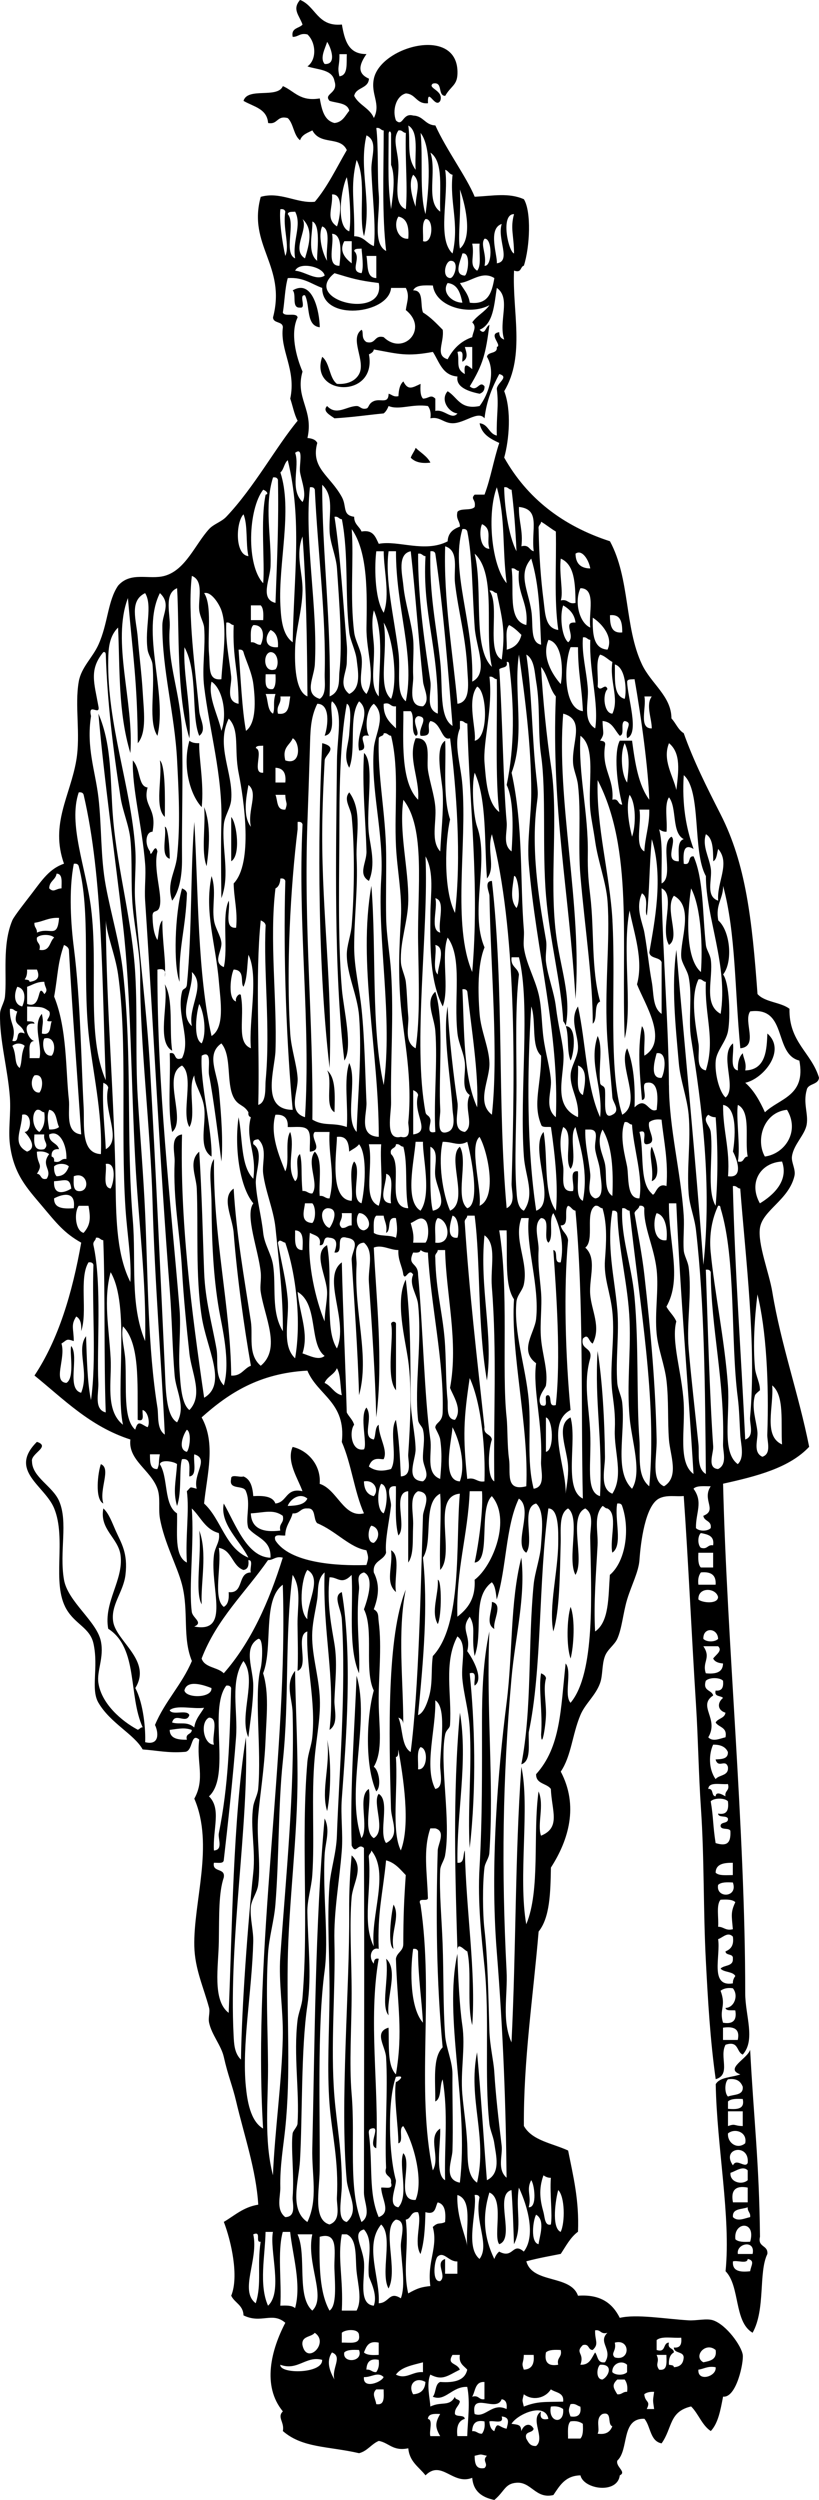 <?xml version="1.0" encoding="UTF-8" standalone="no"?>
<!-- Generator: Adobe Illustrator 13.0.2, SVG Export Plug-In . SVG Version: 6.00 Build 14948)  -->
<svg
    xmlns:rdf="http://www.w3.org/1999/02/22-rdf-syntax-ns#"
    xmlns="http://www.w3.org/2000/svg"
    xmlns:cc="http://web.resource.org/cc/"
    xmlns:xlink="http://www.w3.org/1999/xlink"
    xmlns:dc="http://purl.org/dc/elements/1.1/"
    xmlns:svg="http://www.w3.org/2000/svg"
    xmlns:inkscape="http://www.inkscape.org/namespaces/inkscape"
    xmlns:sodipodi="http://sodipodi.sourceforge.net/DTD/sodipodi-0.dtd"
    xmlns:ns1="http://sozi.baierouge.fr"
    id="_x33__men_xA0_Image_1_"
    style="enable-background:new 0 0 140.436 428.455"
    xml:space="preserve"
    viewBox="0 0 140.436 428.455"
    version="1.1"
    y="0px"
    x="0px"
  >
<g
    >
	<path
        style="clip-rule:evenodd;fill-rule:evenodd"
        d="m54.828 56.087c-2.395-0.274-1.624-3.717-2.53-5.481-1.174-0.19 0.331 2.298-0.843 2.108-1.533 0.128-0.563-2.248-1.265-2.951 3.486-2.043 4.618 3.81 4.638 6.324z"
    />
	<path
        style="clip-rule:evenodd;fill-rule:evenodd"
        d="m71.275 76.751c0.856 0.83 1.957 1.417 2.53 2.53-1.609 0.204-2.692-0.119-3.374-0.843 0.22-0.624 0.625-1.063 0.844-1.687z"
    />
	<path
        style="clip-rule:evenodd;fill-rule:evenodd"
        d="m62.42 129.04c1.886 1.695 0.296 9.457 0.843 13.917 0.26 2.12 1.198 5.192 0 8.012-1.959-1.141-0.375-3.164-0.422-5.06-0.124-5-0.781-11.23-0.421-16.87z"
    />
	<path
        style="clip-rule:evenodd;fill-rule:evenodd"
        d="m27.418 130.31c0.954 0.88 0.883 6.421 0.843 9.699-1.825-1.69-0.384-6.65-0.843-9.7z"
    />
	<path
        style="clip-rule:evenodd;fill-rule:evenodd"
        d="m35.008 138.32c1.169 2.984 0.886 6.888 0.422 10.121-0.979-2.53-0.143-6.88-0.422-10.12z"
    />
	<path
        style="clip-rule:evenodd;fill-rule:evenodd"
        d="m39.647 140.01c0.986 1.088 1.651 6.636 0 7.59v-7.59z"
    />
	<path
        style="clip-rule:evenodd;fill-rule:evenodd"
        d="m28.261 141.69c0.547-0.106 0.845 3.639 0.844 5.482-1.621-0.48-0.523-3.69-0.844-5.48z"
    />
	<path
        style="clip-rule:evenodd;fill-rule:evenodd"
        d="m31.213 152.24c0.376 0.187 0.754 0.371 0.843 0.843-0.214 6.169-1.448 9.12-1.265 15.182-1.097-2.86-0.801-11.7 0.422-16.02z"
    />
	<path
        style="clip-rule:evenodd;fill-rule:evenodd"
        d="m28.261 168.68c1.539 2.679 0.709 7.725 1.265 11.386-2.729-1.49-0.581-7.85-1.265-11.39z"
    />
	<path
        style="clip-rule:evenodd;fill-rule:evenodd"
        d="m111.76 196.52c0.479 1.081 1.886 5.213 0 5.904 0.38-2.24-0.62-4.76 0-5.9z"
    />
	<path
        style="clip-rule:evenodd;fill-rule:evenodd"
        d="m67.059 226.88c0.104-0.53 0.838-0.426 0.843 0v11.387c-1.819-2.23-0.301-9.2-0.843-11.39z"
    />
	<path
        style="clip-rule:evenodd;fill-rule:evenodd"
        d="m17.297 250.92c1.827 0.755-0.349 4.291 0.422 6.747-1.519-0.73-0.92-5.38-0.422-6.75z"
    />
	<path
        style="clip-rule:evenodd;fill-rule:evenodd"
        d="m34.165 262.3c1.443 3.801 0.216 8.947 0.421 12.651-1.234-2.1 0.03-8.56-0.421-12.65z"
    />
	<path
        style="clip-rule:evenodd;fill-rule:evenodd"
        d="m67.059 265.68c1.736 0.935 0.445 4.896 0.843 7.169-1.923-1.68-0.505-4.31-0.843-7.17z"
    />
	<path
        style="clip-rule:evenodd;fill-rule:evenodd"
        d="m75.07 270.74c0.685-0.014 0.685 6.202 0 7.592-1.233-2.09 0.178-5.16 0-7.59z"
    />
	<path
        style="clip-rule:evenodd;fill-rule:evenodd"
        d="m84.349 274.53c2.052 0.421 0.089 3.221 0.422 4.639-1.578-0.89-0.39-2.92-0.422-4.64z"
    />
	<path
        style="clip-rule:evenodd;fill-rule:evenodd"
        d="m97.843 275.38c0.813 2.088 0.547 6.725 0 8.855-0.743-2.03-0.646-6.83 0-8.86z"
    />
	<path
        style="clip-rule:evenodd;fill-rule:evenodd"
        d="m92.782 286.76c0.376 0.188 0.755 0.371 0.845 0.843-0.478 1.743-0.02 3.773 0 5.904 0.017 2.02-0.74 6.457-0.845 3.796 0.304-3.7-0.475-8 0-10.54z"
    />
	<path
        style="clip-rule:evenodd;fill-rule:evenodd"
        d="m78.866 293.51c1.406 8.438-0.581 17.13-0.422 25.724 1.279 0.156 0.876-1.373 1.265-2.107 0.216 10.563 1.93 20.776 1.266 29.941-0.951-3.549-0.043-8.955-0.843-12.651-0.495-0.12-1.753-1.858-1.688 0-0.36-11.86-0.866-26.93 0.422-40.9z"
    />
	<path
        style="clip-rule:evenodd;fill-rule:evenodd"
        d="m56.094 298.15c0.726 3.121 0.67 9.101 0 12.23-1.103-3.5 0.602-7.83 0-12.23z"
    />
	<path
        style="clip-rule:evenodd;fill-rule:evenodd"
        d="m67.48 326.4c1.238 2.096-0.589 4.743 0 7.592-1.039-0.55-0.45-5.81 0-7.59z"
    />
	<path
        style="clip-rule:evenodd;fill-rule:evenodd"
        d="m66.214 335.68c2.173 1.997-0.008 6.661 0.422 9.7-1.374-1.57 0.101-6.31-0.422-9.7z"
    />
	<path
        style="clip-rule:evenodd;fill-rule:evenodd"
        d="m18.562 279.17c-0.845-4.612 2.667-8.371 2.108-12.652-0.389-2.974-3.643-4.395-2.951-8.012 0.954 0.848 1.5 2.431 2.108 3.796 0.957 2.148 2.137 3.827 1.687 7.592-0.354 2.965-2.549 5.13-2.108 8.012 0.52 3.402 6.71 6.688 3.795 11.387 1.448 2.72 1.787 7.312 1.688 9.276 2.461 0.619 2.328-1.606 1.687-2.951 1.695-4.069 4.619-6.909 6.325-10.965-1.659-4.041-0.502-8.469-1.687-13.072-0.812-3.162-3.055-7.185-3.795-11.387-0.285-1.613 0.131-3.508-0.422-5.061-1.143-3.207-5.066-4.899-4.639-8.434-6.908-2.229-11.397-6.878-16.446-10.965 4.094-6.167 6.472-14.052 8.012-22.772-2.918-1.637-4.21-3.31-6.747-6.325-2.521-2.998-4.847-5.401-5.482-10.544-0.305-2.473 0.195-5.291 0-8.012-0.351-4.892-1.803-9.856-1.687-14.338 0.026-0.999 0.735-1.9 0.843-2.952 0.367-3.571-0.518-8.847 1.265-13.073 0.308-0.73 2.499-3.488 3.375-4.639 1.704-2.243 3.004-4.215 5.481-5.06-2.41-6.793 1.082-11.662 2.109-17.712 0.765-4.509-0.303-9.357 0.421-13.495 0.431-2.456 2.36-4.084 3.375-6.325 1.657-3.665 1.57-7.482 3.374-10.122 2.199-2.499 5.37-0.934 8.012-1.687 3.575-1.018 5.224-5.427 7.591-8.013 0.804-0.878 2.092-1.203 2.952-2.108 4.779-5.035 8.552-12.021 12.229-16.447-0.589-1.098-0.837-2.536-1.266-3.795 1.059-4.984-1.795-8.245-1.265-12.23-0.041-1.083-1.646-0.602-1.688-1.687 2.315-8.891-4.395-12.331-2.108-20.664 3.339-0.962 6.242 1.181 9.277 0.844 2.193-2.587 3.722-5.838 5.482-8.856-1.124-2.458-4.511-0.751-5.904-3.374-0.84 0.425-1.801 0.729-2.108 1.687-1.12-0.848-1.104-2.832-2.108-3.795-1.922-0.516-1.655 1.157-3.374 0.843-0.185-2.485-2.54-2.802-4.218-3.795 0.701-2.392 5.842-0.344 6.748-2.53 1.97 0.841 2.937 2.685 6.325 2.108 0.352 1.898 0.725 3.773 2.53 4.217 1.398-0.148 1.83-1.263 2.531-2.108-0.312-1.375-2.105-1.269-3.374-1.687-1.123-1.247 1.565-1.239 0.842-3.375-0.35-2.039-2.846-1.932-4.638-2.53 1.658-1.2 1.451-4.125 0-5.482-1.289-0.305-1.537 0.431-2.53 0.421-0.32-1.584 1.103-1.427 1.687-2.108-0.566-1.616-1.828-2.601-0.421-4.229 2.707 1.089 2.957 4.633 7.169 4.218 0.464 2.628 1.074 5.11 4.217 5.061-1.122 1.623-1.779 3.266 0.422 4.217-0.081 1.747-2.228 1.428-2.53 2.952 0.805 1.584 2.685 2.094 3.374 3.795 1.258-2.453-0.575-4.009 0-6.747 1.175-5.598 14.593-9.179 14.338-0.844-0.062 2.006-1.102 2.057-2.108 3.796-1.369-0.037-0.297-2.515-2.109-2.109-1.046 0.802 1.916 1.149 1.266 2.952-0.885 1.484-2.225-2.552-2.109 0.421-2.001 0.174-2.062-1.592-3.795-1.687-1.748 0.461-2.343 3.017-1.688 4.639 1.225 1.175 1.094-1.384 2.952-0.843 1.774 0.053 2.021 1.633 3.795 1.687 1.922 4.239 5.348 8.828 6.749 12.229 3.205-0.163 5.83-0.722 8.434 0.421 1.297 2.099 1.04 8.132 0 11.386-0.662 0.182-0.36 1.326-1.687 0.844-0.34 6.863 1.968 14.609-1.688 20.663 1.255 3.26 0.865 8.279 0 11.386 3.897 6.927 9.963 11.684 18.133 14.338 3.463 6.401 2.475 14.707 5.482 21.085 1.58 3.35 5.061 5.47 5.061 9.277 0.753 0.794 1.141 1.952 2.108 2.53 1.678 4.734 3.93 9.215 6.327 13.917 4.313 8.466 5.391 17.98 6.324 30.785 1.249 1.422 3.971 1.372 5.482 2.531-0.113 5.736 3.762 7.483 5.061 11.808-0.118 1.288-1.886 0.926-2.109 2.109-0.642 2.264 0.306 4.066 0 5.903-0.298 1.796-2.247 3.421-2.529 5.482-0.142 1.036 0.699 2.211 0.421 3.374-0.977 4.083-5.419 5.827-5.903 8.855-0.436 2.726 1.581 7.748 2.109 10.965 1.484 9.041 4.547 17.605 6.325 26.568-3.403 3.627-9.009 5.048-14.761 6.324 0.653 27.271 3.806 59.101 3.796 87.295-0.002 3.87 1.818 8.017-0.423 10.543-1.113-0.431-0.645-2.447-2.951-1.687-1.12 2.033 0.995 5.115-1.687 5.902-0.956-6.759-1.333-13.496-1.687-20.241-0.46-8.785-0.251-17.461-0.843-26.146-0.405-5.923-0.474-11.847-0.845-17.712-0.771-12.212-1.342-25.013-2.108-35.846-1.335 0.143-2.901-0.245-4.216 0.422-2.386 1.212-3.164 7.52-3.374 10.543-0.143 2.038-1.381 4.347-2.108 6.747-0.691 2.282-0.881 4.937-1.688 6.747-0.473 1.062-1.659 1.795-2.108 2.953-0.571 1.472-0.355 3.264-0.845 4.638-0.763 2.146-2.537 3.499-3.373 5.482-1.405 3.338-1.558 7.021-3.373 9.699 3.09 5.857 1.358 11.721-1.688 16.447-0.077 4.281-0.163 8.552-2.108 10.964-0.956 11.325-2.604 22.069-2.529 33.315 1.408 2.527 4.904 2.967 7.589 4.216 0.86 4.343 1.916 8.489 1.689 13.916-1.298 0.954-2.057 2.444-2.953 3.796-1.55 0.317-3.631 0.664-5.903 1.267 1.038 3.88 7.586 2.251 8.856 5.902 3.938-0.283 5.948 1.359 7.167 3.796 2.835-0.685 7.715 0.17 11.81 0.422 1.334 0.083 3.126-0.381 4.216 0 2.296 0.804 4.833 4.383 5.06 5.903 0.192 1.28-1.091 7.448-3.373 7.169-0.433 2.239-0.815 4.526-2.107 5.904-1.525-1.005-2.1-2.96-3.375-4.218-3.819 0.895-3.166 3.653-5.061 6.327-2.009-0.381-1.852-2.928-2.951-4.218-4.052-0.115-2.598 5.274-4.639 7.169-0.325 1.077 1.649 1.939 0.421 2.531-0.395 3.239-6.183 2.425-6.747 0-2.617 0.053-3.557 1.782-4.638 3.373-3.041 0.72-3.787-2.301-6.325-2.108-1.998 0.15-1.99 1.422-3.796 2.951-2.101-0.431-3.608-1.453-3.796-3.796-3.346 1.337-5.245-3.171-8.012-0.42-1.104-1.428-2.75-2.312-2.952-4.64-2.656 0.547-3.279-0.938-5.061-1.265-1.286 0.542-1.927 1.728-3.374 2.108-5.334-1.224-9.697-0.863-13.073-3.796 0.312-1.544-1.037-2.342 0-3.373-3.623-4.379-1.978-10.593 0.421-15.181-2.257-1.946-4.11 0.223-7.169-1.267-0.049-1.778-1.521-2.133-2.108-3.374 1.356-3.312-0.001-9.352-1.266-12.651 1.859-1.093 3.356-2.546 5.904-2.951-0.363-5.947-2.422-11.867-3.795-17.712-0.643-2.737-1.368-4.29-2.109-7.59-0.449-2.001-2.094-3.814-2.53-5.904-0.177-0.848 0.199-1.79 0-2.531-0.955-3.557-2.439-6.647-2.53-10.543-0.178-7.577 3.424-17.351 0-25.301 1.905-3.451 0.318-6.243 0.843-10.122-1.538-1.327-0.992 2.131-2.53 2.108-2.758 0.229-4.801-0.259-7.169-0.42-1.465-2.624-5.538-4.491-7.59-8.014-1.36-2.334 0.057-6.021-0.843-10.121-0.599-2.723-3.109-3.275-4.639-5.904-2.618-4.494 0.073-11.978-2.109-17.29-1.604-3.905-7.905-6.465-2.952-11.387 2.449 0.818-1.135 1.997-0.843 3.375 0.046 2.679 3.53 4.217 4.638 6.747 1.598 3.652 0.016 8.68 0.843 13.494 0.653 3.794 5.607 7.111 6.326 10.543 0.588 2.808-0.734 5.093-0.421 7.169 0.534 3.556 3.956 6.521 6.747 8.012 0.341-0.079 0.42-0.422 0.843-0.42-2.494-5.5-0.727-13.52-5.876-16.87zm37.11-268.2c2.206 0.136 0.981-3.012 0.422-3.796-0.319 1.094-1.304 2.789-0.422 3.796zm2.531 2.108c1.508-0.177 1.187-2.187 1.265-3.794h-1.265c0.046 2.09-0.414 2.071 0 3.794zm13.072 16.025c-0.211-2.741 0.623-6.528-1.265-7.59 0.428 2.875-0.36 5.375 1.265 7.59zm-6.325 4.217c0.285 3.382-1.191 8.407 1.265 9.699-0.724-6.225-0.434-13.096-0.421-20.663-0.54-0.023-0.584-0.541-1.265-0.422 0.388 3.245 0.148 8.147 0.421 11.386zm2.109-5.061v-3.374-1.687c0.095-0.717-0.475-1.043-0.422 0-0.017 6.074-0.152 8.561 0.422 12.651 0.134-1.295 0.918-5.329 0-7.59zm1.264 0c0.093 2.649-0.999 6.743 1.266 7.591 0.339-3.877-0.127-8.005 0-13.074-0.54-0.023-0.584-0.541-1.266-0.421-1.086 1.527-0.086 3.44 0 5.904zm4.639 8.435c0.534-3.817 1.22-11.305-0.843-13.917 0.446 4.112-0.235 10.509 0.843 13.917zm-10.542 3.795c-1.019-3.355 0.501-9.66-1.266-13.073-1.173 4.633-0.282 7.295-0.421 13.073 1.682 0.005 2.135 1.238 3.374 1.687 0.403-3.404-0.289-8.715-0.422-13.073-0.068-2.233 1.208-4.92-0.844-5.904-1.368 5.762 0.967 11.288-0.421 17.29zm13.073-4.217c-0.187-3.75 0.641-8.513-1.687-10.121 1.133 3.298-0.879 8.361 1.687 10.121zm2.109 7.17c1.19-5.168-0.527-8.688 0-13.495-0.603-0.101-0.712-0.694-1.266-0.843 0.684 4.516-1.463 11.865 1.266 14.338zm-6.327-8.013c-0.046-2.125 1.076-4.171-0.422-5.482-0.907 1.431-0.105 4.148 0.422 5.482zm-11.385 4.217c0.43-2.251-0.059-7.636-0.422-9.277-0.86 1.631-2.019 8.407 0.422 9.277zm18.976 2.952c2.044-1.721 1.188-6.736 0-10.121 0.226 3.986-0.401 8.251 0 10.121zm-21.085-3.796c0.436-1.073 1.317-5.658-0.843-5.482 0.165 2.354-1.149 4.169 0.843 5.482zm-8.856 5.06c0.806-1.809-0.479-4.746 0-7.59-0.093-0.329-0.354-0.49-0.844-0.421-0.241 1.629 0.313 5.782 0.844 8.011zm1.686 0.423c-0.519-3.016 1.203-5.68 0-8.013-0.496 0.066-1.197-0.072-1.265 0.422 1.402 1.551-0.784 6.688 1.265 7.591zm37.534-0.843c-0.021-3.147-0.677-4.297 0-6.747-2.386-0.032-0.963 6.456 0 6.747zm-18.135-2.531c0.153-1.98-0.173-3.481-1.687-3.796-0.897 1.311-0.214 3.956 1.687 3.796zm-15.603 3.795c-0.213-0.644 0.772-6.103-0.844-6.747 0.105 1.777-0.969 5.405 0.844 6.747zm-2.53-7.168c1.064 1.711-1.992 5.256 0.421 6.747 0.726-2.458 1.463-4.976-0.421-6.747zm20.663 3.795c1.713 0.629 1.91-3.94 0.422-3.795-0.706 0.699-0.335 2.475-0.422 3.795zm12.651 3.795c2.551-0.361 0.005-4.157 0.844-6.747-2.462 0.797-0.688 5.484-0.844 6.747zm-29.097-0.422c-0.345-1.905 0.812-5.311-0.843-5.904-0.753 1.51 0.02 4.618 0.843 5.904zm2.109 0.843c0.058-0.814 0.811-5.448-1.265-5.481 0.402 1.846-1.039 5.536 1.265 5.481zm24.881 0c1.364 0.167 1.364-4.805 0-4.638-0.777 0.988 0.439 2.683 0 4.638zm-22.773-0.421v-3.795h-1.265c-0.966 1.716 0.176 2.963 1.265 3.795zm21.506 1.266c0.782-0.906 0.285-3.09 0.422-4.639h-1.265c0.461 2.308-0.636 3.63 0.843 4.639zm-19.819 0.421c0.421-0.988 0.052-3.353 0-4.217-0.496 0.066-1.197-0.073-1.265 0.421 1.332 1.278-0.94 3.54 1.265 3.796zm17.711 0.422c0.562-0.318 1.059-4.123-0.421-3.795-0.32 1.269-1.563 3.66 0.421 3.795zm-15.181 0.421v-3.796h-1.687c0.289 1.539-0.092 3.747 1.687 3.796zm12.652 0c0.806 0.018 1.678-3.147 0-2.952-0.899 0.285-1.384 2.82 0 2.952zm-26.569-1.264c1.725 0.136 3.59 1.792 5.061 0.843-0.246-1.52-4.342-2.457-5.061-0.843zm6.747 0.421c-5.873 4.667 8.821 8.229 7.591 1.687-3.559-0.435-4.588-0.785-7.591-1.687zm21.508 1.687c0.611 1.075 1.479 1.894 1.687 3.374 3.218 0.406 3.799-1.823 4.218-4.217-2.09-1.334-3.996 0.643-5.905 0.843zm3.373 8.012c0.99 1.028 0.944-0.47 1.688-0.843-0.641 4.897-1.042 6.689-3.374 10.542 1.306 1.132 1.639-1.14 2.531 0 0.022 0.726-0.324 1.081-0.845 1.266-2.128-0.426-4.104-1.219-3.795-2.953-2.605-0.206-3.108-2.515-4.217-4.217-4.474 0.835-5.888 0.354-10.121-0.422-0.089 0.474-0.468 0.656-0.843 0.843 1.436 7.674-10.344 7.168-8.013 0.422 1.333 1.056 1.176 3.603 2.53 4.638 2.004 0.125 3.242-0.651 3.795-1.687 1.206-2.256-1.735-6.057 0.421-7.59 0.422 0.333-0.157 1.475 0.843 2.109 1.683 0.417 1.27-1.26 2.952-0.844 3.394 3.295 7.805-1.444 3.796-4.639 0.201-1.511 0.686-2.437 0-3.796h-2.53c-0.378 4.521-11.865 5.815-11.808 0-1.864-0.667-3.19-1.87-5.904-1.687-0.495 1.753-0.527 3.971-0.843 5.903 0.292 0.833 2.353-0.104 2.53 0.844-1.284 2.658-0.276 6.685 0.843 9.278-1.324 4.582 1.955 6.513 0.843 11.386 0.785 0.058 1.409 0.277 1.687 0.843-1.181 4.336 2.194 5.566 4.217 9.277 0.882 1.617 0.034 3.093 2.109 3.375-0.019 1.283 0.89 1.64 1.265 2.53 2.047-0.36 2.394 0.98 2.952 2.108 3.32-0.656 7.875 1.592 11.807-0.421 0.074-1.473 0.971-2.123 2.109-2.53 0.009-0.994-0.726-1.242-0.422-2.531 0.562-0.702 2.39-0.141 2.953-0.844 0.248-1.345-0.793-1.304 0-2.108h1.687c1.047-2.748 1.575-6.015 2.529-8.856-1.538-0.712-3.019-1.48-3.374-3.374 1.532 0.154 1.567 1.808 2.952 2.108-0.092-3.51 0.374-4.985 0-8.013 0.098-1.086 2.176-2.027 0.422-2.53-1.174 2.2-2.188 4.56-2.529 7.591-1.095-1.407-3.379 0.854-5.482 0.843-1.527-0.008-2.208-1.194-3.796-0.843 0.135-0.978-0.068-1.619-0.422-2.109-2.72-0.405-4.943 0.749-6.747 0-0.204 0.499-0.45 0.956-0.844 1.266-2.687 0.257-5.044 0.629-8.435 0.843-0.709-0.524-2.153-1.227-1.265-2.109 1.605 1.716 3.295 0.044 5.061 0 0.59-0.015 0.775 0.655 1.687 0.422 0.447-0.114 0.299-0.853 1.266-1.265 1.162-0.496 2.499 0.565 2.53-1.265 0.569 0.132 0.806 0.6 1.687 0.421 0.045-1.081 0.239-2.011 0.844-2.53 0.806 1.586 1.5 1.089 2.952 0.421-0.056 1.04-0.064 2.033 0.421 2.531 1.049-0.046 1.306-0.79 2.109 0v2.108c1.523-0.371 2.814 1.646 3.795 0.422-1.441-0.123-3.028-2.289-1.688-3.796 1.686 0.987 2.124 3.219 5.482 2.53 1.511-1.959 2.837-5.836 1.265-8.434 0.154-0.972 1.847-0.403 1.688-1.687 1.002-0.263-1.618-2.269 0.422-2.53-0.022 0.725 0.324 1.081 0.844 1.265-1.041-3.149 1.242-7.092-1.266-8.856-0.462 2.915-0.581 6.17-2.951 7.174zm-2.951-4.639c-0.354-1.615-0.772-3.163-2.531-3.374-1.052 1.576 0.69 3.355 2.531 3.374zm-5.061-2.951c-1.435-0.029-2.943-0.131-3.374 0.843 1.896-0.069 1.143 2.512 1.687 3.794 1.311 0.798 2.323 1.895 3.374 2.953 0.288 2.223-1.383 4.386 0.843 5.06 0.917-1.754 2.225-3.118 4.218-3.795 0.131-0.985 0.826-1.742 0-2.531 0.8-1.167 2.154-1.782 2.952-2.952-3.397 1.831-9.21 0.348-9.7-3.372zm5.061 13.073c-0.096-0.748 0.425-2.112-0.844-1.687 0.426 1.739-0.407 2.856 1.265 3.795-0.227-2.04 0.358-1.604 1.266-0.843v-3.795h-1.266c0.323 1.076 0.621 1.937-0.421 2.53zm-27.411 24.036c0.756-1.321-0.16-3.58-0.422-5.06-0.22-1.245 0.711-4.532-0.844-3.374 0.847 2.392-1.022 6.225 1.266 8.434zm-3.796-5.06c2.109 6.417-0.378 15.562 0 22.772 0.115 2.189 0.3 5.028 2.109 6.326 0.191-11.502 1.655-20.922-0.844-31.206-0.625 0.494-0.656 1.589-1.265 2.104zm-1.686 16.025c-0.076 2.291-1.889 5.67 0.843 6.326 0.288-7.737 0.571-13.881 0.422-21.085-0.094-0.328-0.354-0.491-0.844-0.422-1.549 4.969-0.256 10.224-0.421 15.18zm10.121 22.347c1.945-0.795 1.538-2.874 1.687-4.217 0.53-4.818-0.026-11.901-0.422-17.712-0.143-2.095-1.175-4.299-1.265-6.325-0.144-3.192 0.806-6.018-1.266-8.012-0.035 11.338 1.609 24.219 1.266 36.269zm-2.531-5.48c-0.127 2.244-1.943 5.023 0.843 5.904 1.212-0.776 0.81-2.983 0.844-4.217 0.274-9.777-1.192-21.05-1.687-31.628-0.092-0.329-0.353-0.491-0.843-0.422-0.988 9.172 1.389 20.72 0.843 30.37zm32.893-13.915c-0.793-6.06-0.161-11.025-1.687-16.447-1.723 4.587-0.923 13.435 1.687 16.447zm1.688-5.482c-0.206-4.285-0.443-7.277-0.845-10.542-0.538-0.023-0.583-0.541-1.265-0.422-0.002 2.735 0.686 8.265 2.11 10.964zm-43.437 5.482c0.311-3.563-0.493-10.923 0.422-15.182 0.647-0.101 0.062-0.695-0.422-0.843-2.597 3.347-2.914 12.982 0 16.025zm44.28-6.325c1.345-0.362 1.304 0.663 2.108 0.843-0.463-3.809 1.254-7.186-2.531-7.591-0.07 2.461 0.737 4.044 0.423 6.748zm-46.81 1.687c-0.492-2.18-0.069-5.273-0.844-7.169-1.307 1.305-1.53 6.941 0.844 7.169zm16.868 15.183c0.094 1.064 0 1.978 0 2.951 0.002 1.849-1.542 3.936 0.422 5.482 2.124-1.002 1.48-3.971 1.265-5.903-0.167-1.492-1.107-3.298-1.265-4.639-0.769-6.533-0.07-13.229-1.266-19.399-0.539-0.023-0.584-0.541-1.266-0.421 1.03 6.644 1.455 14.5 2.11 21.93zm32.893-19.823c0.079 4.617 0.39 8.655 0.844 12.229 0.287 2.247 0.267 4.754 2.529 5.06-0.75-5.012-0.304-11.221-0.42-16.868-0.888-0.52-1.646-1.167-2.531-1.687-0.022 0.536-0.54 0.581-0.422 1.262zm-8.433 3.374c-0.568-1.597 0.572-3.34-1.265-4.217-0.516 0.928-0.484 4.224 1.265 4.217zm-23.194 14.339c0.175 1.378 1.079 2.842 1.265 4.217 0.309 2.276-0.892 4.787 0.843 6.326 1.702-2.932-0.067-7.187 0-11.386 0.092-5.737 0.284-12.879-2.53-16.869 0.377 5.205-0.335 11.739 0.422 17.709zm20.242 8.43c2.887-1.456 0.661-5.836 0.423-9.277-0.46-6.58-0.385-12.1-1.266-16.447-0.094-0.329-0.354-0.491-0.844-0.422-2.12 7.252 2.028 15.959 1.687 26.149zm-29.098-15.6c-0.074 3.473-1.163 6.76-1.266 9.699-0.101 2.881-0.012 7.558 2.109 8.434-0.08-9.338-0.187-18.65-0.843-27.41-1.262 3.209 0.064 6.254 0 9.28zm26.567 19.4c2.364-0.329 1.783-3.807 1.688-5.904-0.258-5.599-1.511-9.653-2.109-14.76-0.269-2.29 0.758-5.565-1.687-6.326-0.305 9.046 1.336 18.436 2.108 26.986zm-12.651-15.6c1.12-3.038 0.01-7.252 0-10.543h-1.265c-0.294 2.064-0.391 8.013 1.265 10.543zm2.53 6.74c0.418 3.349-0.543 6.973 1.266 8.435 1.619-7.88-1.724-16.017-1.688-25.725h-1.265c-0.671 4.778 0.938 11.295 1.687 17.295zm0.844-11.38c0.276 2.945 1.44 6.36 1.687 9.278 0.153 1.813-0.109 4.271 0 6.325 0.081 1.519-1.049 5.168 1.687 5.061 1.307-1.053 0.131-2.978 0-4.218-0.784-7.39-1.292-15.029-2.108-22.35-2.358 0.478-1.446 3.987-1.266 5.9zm6.326 13.07c0.478 4.544-0.252 9.463 2.109 10.965-0.714-8.961-1.56-19.994-2.953-29.52-0.093-0.329-0.353-0.49-0.843-0.421-0.222 7.411 1.058 13.011 1.687 18.981zm23.194-18.556c0.021 1.666 0.863 2.51 2.529 2.53-0.23-1.395-1.39-3.365-2.533-2.53zm-26.99 1.266c0.115 7.416 1.215 14.734 2.109 20.663 0.254 1.684-0.983 4.644 1.265 5.482 0.2-11.382-2.68-17.043-2.108-26.989-0.54-0.023-0.584-0.541-1.266-0.422v1.271zm12.652 18.13c-1.387-6.064 0.921-15.821-2.951-19.399 1.48 6.259-0.421 16.169 2.951 19.399zm6.747-9.7c0.393 2.426-0.276 5.518 1.687 5.905-0.24-5.193-0.243-9.989-1.687-14.761-2.298 2.636-0.575 5.311 0 8.861zm5.06-1.68c1.29-0.306 1.24 0.728 2.53 0.422-0.041-3.333-0.159-6.587-2.53-7.591-0.319 2.555 0.494 5.791 0 7.171zm-5.903 4.21c0.403-3.917-1.68-5.349-1.267-9.277-0.538-0.023-0.583-0.541-1.265-0.422 0.515 3.569-0.782 8.939 2.532 9.699zm-47.232 84.35c-0.329-0.093-0.491-0.353-0.422-0.844-0.8-1.358-1.764-1.071-2.53-2.53-1.325-2.523-0.27-7.116-2.108-9.277-2.675 1.84-0.702 5.082-0.422 8.013 0.401 4.191 0.741 8.876 0.422 12.229-0.391-3.218-1.417-11.346-2.109-14.76-0.26-1.283 0.618-4.484-1.266-3.375-0.332 4.695 1.83 12.787 1.687 17.291-2.373-1.535-0.868-5.459-1.265-8.435-0.29-2.17-1.7-3.922-1.687-5.481-1.2 2.033 0.372 6.837-0.843 8.855-1.47-2.466 0.907-8.778-1.266-10.542-3.498 1.708 0.807 9.293-1.687 11.387-0.83-3.81-0.25-9.027-0.421-13.495 1.299-0.315 0.514 1.455 2.108 0.844 1.611-3.25-0.991-7.349 0-11.386 0.17-0.691 0.753-0.332 0.843-1.266 0.893-9.267 0.591-19.603 1.266-27.833 0.712 12.501 0.535 25.893 2.951 36.688 2.311-1.453 1.54-5.988 1.266-9.277-0.552-6.641-2.534-11.913-1.266-18.134 0.877 2.468 0.04 5.136 0.422 7.591 0.217 1.392 1.125 2.571 1.266 3.795 0.166 1.449-1.577 3.392 0.421 4.218 0.758-3.34-0.374-8.864 0.844-11.386 0.312 1.655-0.89 4.825 1.265 4.638 0.277-2.948-0.377-4.964-0.422-7.59 3.333-3.473 1.8-14.151 0.843-18.977-0.798-4.028 0.251-7.275-1.687-9.278-2.297 4.65 0.819 9.344 0.422 13.917-0.128 1.47-1.126 2.744-1.266 4.218-0.397 4.203 1.134 8.537-0.421 12.651-0.057-4.643-0.09-9.77 0-13.073 0.217-7.97-2.032-15.611-2.953-23.194-0.398-3.277 0.264-6.759 0-10.12-0.067-0.847-0.71-1.827-0.843-2.953-0.22-1.86 0.86-5.066-1.266-5.903-0.781 6.549 0.619 16.249 1.266 23.194 0.129 1.389 1.357 3.234 0 4.217-1.446-3.441-0.146-10.804-2.53-15.182-0.281 4.536 1.225 10.456 0.844 15.604-2.252-7.507-1.702-18.655-2.109-25.724-2.346 0.946-1.104 4.569-1.265 6.747-0.469 6.338 1.929 11.325 2.108 18.133 0.195 7.379-0.059 15.176 0 21.508 0.026 2.813-0.427 5.504-1.687 7.169-1.025-3.024 0.556-4.824 0.844-7.591 0.583-5.616 0.263-11.262 0-16.446-0.403-7.937-2.574-15.531-2.53-23.194 0.011-1.883 1.521-3.7-0.421-5.481-3.33 6.605 1.333 17.103-0.422 24.459-1.61-2.426-0.401-7.496-0.844-12.229-0.077-0.831-0.722-1.672-0.843-2.53-0.527-3.728 0.902-7.523-0.421-9.699-2.777 1.332-1.5 4.647-1.265 7.59 0.229 2.87 0.678 6.375 0.843 9.277 0.19 3.346 0.734 6.996-0.843 8.856-0.059-10.512-0.851-15.101-1.687-24.88-2.823 7.428 1.052 17.831 0.421 26.567-2.114-6.99-1.785-14.44-2.108-21.506-1.593 1.55-1.657 3.831-1.687 5.482-0.206 11.19 3.919 21.742 4.638 32.471 0.204 3.043-0.252 6.153 0 9.277 0.754 9.313 1.992 18.749 2.53 28.254 1.031 18.206 1.758 34.832 2.531 51.449 0.155 3.353 0.14 8.187 2.108 9.276 1.535-2.749-0.198-5.371-0.421-8.012-0.402-4.761-0.443-9.659-0.843-14.761-1.666-21.239-2.777-44.86-4.217-66.629-0.144-2.174 0.167-4.255 0-6.326-0.526-6.509-2.25-12.879-2.109-17.712 1.375 1.5 0.87 4.432 2.53 4.639-0.884 3.266 1.671 3.414 0.843 7.59-1.089-0.04-1.446 1.979-0.422 3.374 0.126 1.489 0.845-1.785 1.266 0-0.744 2.959 0.83 7.204 0.422 9.278-0.286 1.448-1.182 0.544-1.266 1.687 0.029 1.658 0.205 3.169 0.844 4.217 0.279-1.126 0.177-2.635 0.843-3.374-0.006 3.924 0.658 6.873 0.422 9.699 0.252-1.096-0.169-1.518-1.265-1.265-0.049 20.006 2.274 39.809 3.795 58.194 0.273 3.302-0.228 7.199 0 10.543 0.174 2.552 0.343 5.699 1.687 6.749 2.446-2.562 0.363-6.38 0-9.7-0.48-4.391-0.997-9.546-1.266-14.338-0.364-6.511-1.55-11.896-1.265-18.555 0.062-1.448-0.863-4.341 1.265-4.639-0.355 14.555 1.58 30.004 3.795 45.123 4.036-2.357 0.435-8.339-0.422-13.916-1.085-7.071-0.566-15.203-0.843-21.929-0.085-2.082-1.476-4.692 0.422-6.325 0.47 7.397 0.591 14.028 0.843 20.664 0.182 4.798 1.32 8.676 2.109 13.073 0.379 2.116-0.375 4.576 1.265 6.325 1.2-4.103-0.351-10.185-0.843-13.074-0.969-5.687-1.23-11.697-1.266-18.132-0.017-3.24-0.636-6.07 0.422-7.591-0.167 13.366 2.848 25.374 2.952 37.111 1.786 0.1 2.143-1.23 3.374-1.688-1.183-6.768-2.361-15.206-2.952-22.771-0.209-2.681-2.196-6.082 0-7.591 0.46 7.857 1.826 15.39 2.952 22.772 0.378 2.483-0.562 5.685 1.687 7.591 3.545-2.931 0.679-8.279 0-12.651-0.162-1.04 0.127-2.113 0-3.373-0.385-3.805-2.763-9.834-1.266-11.808-2.482-3.003-3.238-9.972-2.53-14.76 0.731 3.626 0.332 8.384 2.53 10.542 0.62-4.63-1.448-6.71-0.419-10.58zm0.421 4.63c1.888 1.195 0.307 4.773 0.422 6.748 0.158 2.718 0.961 5.554 1.265 8.434 0.213 2.015 1.395 3.62 1.687 5.482 0.58 3.688-0.384 7.996 1.688 11.385 0.035-5.793-0.623-11.502-1.266-17.712-0.319-3.088-1.698-6.155-2.109-9.277-0.247-1.881 0.794-4.368-0.843-5.904-0.515 0.05-0.998 0.13-0.844 0.84zm57.778-88.55c-0.354-2.458 1.081-6.704-1.687-6.747-1.107 2.36-0.176 5.98 1.687 6.75zm-65.368 4.64c0.196 2.092-0.259 4.521 2.109 4.217 0.2-3.607 1.072-8.763 0-11.808-0.397-1.125-1.759-3.285-2.953-2.951 1.395 2.15 0.533 7.22 0.844 10.54zm50.183 0.84c0.628-4.837 0.199-6.496-0.844-11.386-0.539-0.023-0.584-0.541-1.265-0.422 1.88 2.49-0.64 10.48 2.109 11.81zm-43.014-6.75h2.108c0.056-1.039 0.064-2.032-0.421-2.53h-1.687v2.53zm54.399 3.8c1.399-1.092-1.122-3.594 1.267-3.374-0.182-1.506-1.061-2.314-2.108-2.952-0.601 1.47-0.356 5.28 0.841 6.32zm-33.314 0.42c0.224 3.162-0.825 7.048 0.843 8.855 0.01-5.095 0.928-10.629-0.843-14.76-0.502 2.01-0.114 4.3 0 5.91zm42.594-2.11c0.002-1.688-0.221-3.152-2.108-2.953 0 1.69 0.22 3.15 2.11 2.95zm-2.53 2.95c1.051-2.182-1.005-4.512-2.53-5.482-0.03 2.7 0.04 5.3 2.53 5.48zm-64.523 4.64c0.142 1.38-1.097 4.217 1.265 4.639 0.003-5.67-1.064-7.664-0.843-13.495-0.539-0.023-0.583-0.541-1.265-0.421-0.175 3.27 0.546 6.37 0.843 9.27zm27.412 3.8c1.186-2.878 0.43-10.345-1.266-13.073 0.809 5.1-1.127 11 1.266 13.07zm-24.038-9.7c0.797-0.094 0.93 0.476 1.687 0.422 0.634-1.339 0.634-3.433-1.266-3.375-0.581 0.54-0.417 1.82-0.421 2.95zm43.857 1.26c1.364-0.324 2.206-1.167 2.531-2.531-0.632-0.633-1.269-1.261-2.109-1.687-0.748 0.8-0.307 2.79-0.422 4.22zm-39.218-0.42c0.094-1.5-0.285-2.526-1.266-2.952-1.048 1.14-1.087 3.17 1.266 2.95zm53.14 7.17c0.152 2.251-0.938 5.424 1.265 6.747 0.658-4.357-1.076-9.857-0.845-15.181-0.538-0.024-0.583-0.54-1.265-0.422-0.237 2.83 0.625 5.73 0.845 8.85zm-4.644-0.84c0.411-2.063 0.382-7.052-2.109-7.591-1.234 2.88 0.676 5.99 2.109 7.59zm1.687-6.33c-1.054 2.37-1.455 10.493 2.108 10.965-0.218-4.648-0.82-6.332-0.842-10.965-0.422-0.01-0.844-0.01-1.266-0.01zm-55.665 14.34c1.786-1.341 1.626-5.154 1.265-8.013-0.262-2.071-1.389-4.293-1.687-5.482-0.092-0.329-0.353-0.49-0.843-0.421 0.351 4.9 0.612 10.48 1.265 13.91zm-25.303-4.22c0.367 1.818-1.841-0.803-1.266 1.687-0.838 5.371 0.737 9.408 1.266 13.916 0.581 4.958 0.342 10.21 1.265 15.182 0.926 4.996 2.412 9.801 2.952 14.76 1.639 15.039 0.504 28.208 1.687 42.592 0.576 7.007-0.541 14.344 2.109 20.663 0.234-10.095-1.126-20.312-1.688-30.783-0.727-13.591-0.745-28.732-2.108-40.484-1.472-12.69-3.181-24.479-4.217-36.267 2.431 5.635 1.983 11.897 2.53 18.133 0.77 8.784 3.298 17.592 3.795 26.568 0.391 7.053-0.009 14.012 0.422 21.085 0.4 6.56 0.975 13.305 1.265 19.82 0.511 11.5 0.453 22.988 2.108 33.315 0.227 1.414-0.158 3.658 1.265 4.638-0.541-11.831-1.73-26.043-2.109-40.062-0.323-11.972-2.166-27.23-2.109-38.375 0.02-3.856-0.891-7.892-1.265-11.808-0.38-3.987-0.045-8.028-0.422-11.807-0.233-2.345-1.315-4.779-1.687-7.169-1.317-8.494-2.254-16.336-2.53-24.459-0.024-0.257-0.063-0.499-0.421-0.422-2.467 3.01-1.567 5.23-0.842 9.28zm30.363-6.33c0.665-0.715 0.457-2.934-0.843-2.952-1.395 0.17-1.263 3.76 0.843 2.95zm40.484 17.72c2.056 9.301 1.428 18.771 2.109 26.989 0.075 0.915-0.117 2.086 0 2.952 0.36 2.705 1.881 5.297 2.529 8.012 0.554 2.313 0.496 5.017 0.844 7.591 0.326 2.406 1.094 4.956 1.265 7.169 0.147 1.903-1.158 4.724 0.845 6.325 0.637-14.316-3.393-28.463-4.64-43.436-0.333-4.009 0.422-8.126 0.422-12.229 0-8.074-1.099-16.5-2.109-23.616-0.968 6.11 1.118 14.05-1.265 20.25zm15.178 53.13c0.076 0.679 0.776 0.339 0.845 1.266 0.138 1.879-0.422 5.202 1.265 4.217 1.466-0.705 0.063-2.132 0-2.952-0.299-3.845-0.65-7.01-0.843-9.699-0.617-8.624 0.523-17.332 0-24.037-0.247-3.156-1.612-6.682-2.108-10.122-0.357-2.473-0.711-3.989-0.845-5.482-0.415-4.67 1.033-10.699-1.687-12.65-0.395 6.536 1.378 13.204 1.267 20.242-0.048 2.988 0.141 4.82 0.42 7.169 0.723 6.05 0.127 12.5 1.687 18.133-1.179 0.507-0.343 3.029-1.264 3.795 0.048-7.263-1.327-16.257-2.109-25.303-0.451-5.232 0.141-10.804-0.42-15.603-0.169-1.422-0.764-2.52-0.845-3.794-0.231-3.642 2.114-7.385-1.687-8.435-1.23 14.859 3.284 32.784 2.108 48.918-1.059-18.151-4.161-32.573-3.373-51.87-1.165-1.365-1.373-3.688-2.531-5.06 0.285 5.484 0.986 12.272 1.687 16.868 1.348 8.848-0.272 19.316 0.845 28.676 0.71 5.951 2.722 10.842 1.687 16.025 1.99-0.01 1.448 4.72 0.843 5.903-0.805-1.866-0.057-5.284-1.265-6.747-0.367-6.691-2.301-13.698-2.951-21.506-0.67-8.028 0.062-17.834-0.845-24.038-0.594-4.07-0.102-8.317-0.843-12.652-0.272-1.589-0.288-3.838-1.687-4.638 1 6.829 0.95 14.013 1.687 20.664 0.421 3.808 0.308 3.042 0 5.903-0.868 8.08 0.761 16.953 1.688 22.351 0.212 1.244-0.165 2.563 0 3.796 0.329 2.483 1.381 5.119 1.687 7.59 0.422 3.428 1.009 5.341 1.265 7.59 0.453 3.989-2.196 9.267 2.531 11.386 0.254-2.952-1.31-4.702-1.267-7.168 0.027-1.552 1.211-3.044 1.267-4.639 0.078-2.375-1.522-4.862 0-7.169 1.369 6.22 1.417 13.763 3.793 18.977 0.563-5.064-2.031-9.208-0.42-13.917 0.97 2.01 0.12 5.25 0.42 8zm-0.42-67.89c0.562 1.035 1.271-0.759 1.687 0.422-0.928 0.957-0.574 4.208 0.843 4.217 1.213-2.602-0.526-5.567 0-8.856-0.745-0.378-1.23-1.018-2.109-1.265-0.83 1.13-0.25 3.68-0.42 5.48zm-16.867-2.96c0.564 8.49 0.691 19.939 1.265 26.146 0.161 1.728-0.766 3.872 0.844 5.061 0.192-2.927 0.491-8.678-0.844-11.386 1.394-6.701 1.295-13.499 0.422-20.663-0.024-0.257-0.062-0.5-0.422-0.422 0.292 1.13-0.872 0.82-1.265 1.26zm21.507 5.07c0.367-1.371 0.166-5.392-1.688-5.904 0.06 2.47-0.32 5.37 1.69 5.9zm-60.304-1.69c0.485-0.499 0.478-1.491 0.422-2.53h-1.687c-0.017 1.28-0.245 2.77 1.265 2.53zm36.268 12.65c0.238 2.841 0.456 6.904 2.529 8.434-0.712-5.354-0.333-15.395-0.422-22.772-0.539-0.023-0.584-0.54-1.265-0.422 0.636 5.36-1.143 11.2-0.842 14.76zm24.456-4.22c-0.462-1.605 1.115-2.632-0.422-2.952-0.833 0.292 0.103 2.353-0.845 2.53-0.887-0.94-1.249-2.404-2.951-2.53 0.036 2.173 0.429 2.086-0.423 3.374 0.516 0.048 0.999 0.126 0.845 0.843-0.61 4.125 1.557 5.472 1.265 9.277 1.151-0.307 0.85 0.838 1.687 0.843-0.911-3.468-1.472-8.977-0.422-10.964h2.108c0.509 3.851 1.097 7.619 2.953 10.121-0.197-5.325-1.311-13.758-2.53-20.664-0.496 0.066-1.198-0.073-1.265 0.421 0.04 2.67 2.17 8.87-0.02 9.7zm-69.579-1.26c1.042-2.827 0.237-7.195-1.688-8.435-0.663 2.6 1.119 5.72 1.688 8.43zm43.436 1.69c2.471-0.471 2.1-8.542 0.42-9.278-1.824 2.35-0.099 7.36-0.42 9.28zm-34.581-4.64c0.381-0.929-0.06-1.811 0.422-3.374h-1.687c0.452 1.09 0.268 2.82 1.265 3.37zm0.844 0c1.991 0.305 1.85-1.523 2.108-2.952h-1.687c0.207 1.33-0.76 1.48-0.421 2.95zm64.1 2.53c0.003-1.745-1.067-4.001 0-5.482h-1.265c0.4 1.84-1.04 5.53 1.26 5.48zm-45.967 61.14c1.59-11.734-1.104-24.838-0.422-35.423 0.496-7.691-1.852-15.222-1.265-22.351 0.196-2.393 2.22-5.544 0-7.59-1.192 0.792-1.646 4.041-0.843 5.482-2.596-0.434 0.583 2.461-1.687 2.53-0.706-3.045 2.341-6.532 0-8.434-1.834 2.523-0.462 8.253-1.687 11.386-1.119-1.865-0.102-3.959 0-5.905 0.066-1.277 0.541-4.721-0.422-5.06-0.926 4.913-1.265 12.118-1.265 19.82 0 9.179-0.335 20.132 0.421 29.098 0.286 3.385 1.933 10.086 0.422 12.229-1.838-15.351-1.435-35.248-1.265-51.448 0.043-4.19 1.156-8.513-0.843-10.121-0.598 0.895 1.03 5.549-1.266 5.904 0.562-1.617 1.031-5.464-1.265-5.482-1.217 2.459-1.181 4.852-1.266 7.59-0.146 4.739-0.26 8.245-0.421 12.651-0.662 18.007 1.039 34.356 0.843 51.027 2.044 1.21 3.503 0.411 5.904 1.265 0.278-3.517-0.559-8.149 0.422-10.964 1.441 2.916-0.862 9.578 1.265 11.808 0.209-6.557 0.924-13.201 0.422-19.821-0.278-3.659-2.083-7.058-2.109-10.542-0.012-1.59 0.699-3.288 0.843-5.061 0.472-5.777 0.512-13.31 0-18.555-0.155-1.598-1.495-2.969-0.421-4.217 2.331 3.181 1.086 7.542 1.265 11.386 0.237 5.087-0.431 10.098-0.421 15.182 0.006 3.476 0.877 6.815 1.265 10.542 0.54 5.184 0.627 11.394 0.843 16.024 0.095 2.012-1.442 5.745 2.109 5.904 0.025-14.737-3.632-29.793-1.265-43.014 0.883 11.18-0.091 24.25 2.109 34.13zm2.108-61.14v-3.795c-1.016 0.172-0.917-0.771-2.108-0.422-0.095 2.19 1.029 3.18 2.108 4.21zm1.266-1.69c-0.078 4.925-0.243 11.153 2.53 13.917 0.294-3.672-1.834-7.155-0.421-10.542 2.868-0.179 1.803 3.52 2.108 5.482 0.329 2.109 1.101 4.289 1.265 6.326 0.215 2.655-0.833 5.78 0.844 7.59 0.134-3.146 0.579-6.735 0.421-10.121-0.104-2.249-1.468-7.688 0.422-8.856 0.195 3.954-0.436 9.636 0.844 13.494-0.822 3.496-1.23 11.948 0.843 16.025 1.114-9.724 0.253-21.03-0.843-29.941-1.495 0.529-1.475-2.644-3.374-2.952-0.871 0.921 0.775 2.682-1.687 2.53-0.519-1.308 1.618-3.207-0.422-3.374-1.475 0.569 0.687 3.172-0.421 3.374-0.923-0.765-0.072-3.302-0.843-4.217h-1.265c-0.001 0.42-0.001 0.84-0.001 1.26zm9.699 1.69c-1.139 2.655 0.132 5.989 0.422 9.699 0.812 10.418-1.764 23.974 1.687 32.05 1.282-14.976-0.453-27.965-0.843-42.593-0.54-0.023-0.585-0.541-1.266-0.421v1.26zm-13.916 1.68c-0.242 6.356 1.192 12.874 1.265 19.82 0.039 3.654-0.072 7.388 0 10.964 0.065 3.187 0.65 6.213 0.844 9.278 0.479 7.599-0.114 15.243 0 22.35 0.032 2.029-1.121 6.592 1.687 5.904 1.97 0.488 1.205-1.903 1.265-2.531 0.739-7.68-0.733-14.006-1.265-19.82-0.52-5.671-0.266-10.372 0-15.182 0.226-4.087-0.639-8.123-0.844-12.229-0.326-6.55 0.604-13.083-0.843-18.977-0.54-0.023-0.584-0.541-1.266-0.422-0.005 0.57-0.739 0.39-0.843 0.85zm-16.025 3.8c2.816 0.985 2.511-3.181 1.266-3.795-0.476 1.2-1.841 1.53-1.266 3.79zm58.615 3.79c0.268-2.506 0.54-4.635-0.422-6.748-0.82 1.71-0.55 5.49 0.42 6.75zm8.44 1.27c0.358-3.167 0.839-6.282-1.265-8.012-1.17 2.86 0.69 5.55 1.26 8.01zm-70.851-2.95v-4.639c-0.496 0.066-1.197-0.073-1.265 0.421 1.393 0.43-0.78 4.43 1.265 4.22zm2.109 1.68h1.687c0.168-1.574-0.337-2.474-1.687-2.53v2.53zm34.579 7.59c2.119 5.945-1.337 14.592 1.267 20.664-1.201 2.921-1.145 7.535-0.845 11.386 0.231 2.97 1.608 5.749 1.688 8.434 0.085 2.866-2.345 6.724 0.422 8.856 1.156-10.632-0.199-24.626-0.422-37.532-0.011-0.581-0.997-2.515 0.422-2.531 2.136 18.967 0.904 37.958 2.529 56.087 1.632-0.853 0.805-2.921 0.844-4.216 0.623-20.746 0.807-43.305-3.373-59.883-0.927 2.823 0.708 5.68-0.845 7.591-0.475-6.272-0.01-13.483-2.106-18.133-0.607 2.37-0.193 7.55 0.419 9.27zm41.333 16.03c2.094 1.829 2.54 7.137 0.843 9.277 1.084 1.459 1.287 7.246 0.844 9.699-0.329 1.827-1.943 3.337-2.108 5.06-0.211 2.206 0.618 5.393 1.687 6.326 2.023-1.68-1.158-7.273 1.265-9.277 0.263 1.565-0.685 4.34 0.845 4.639-0.043-1.308 0.19-2.34 0.842-2.953 0.136 0.99 0.668 1.583 0.423 2.953 3.651-0.102 3.667-3.786 3.795-6.326 3.336 2.938-0.767 7.811-3.795 8.434 1.499 1.312 2.493 3.131 3.373 5.06 2.514-2.406 7.062-2.779 5.904-8.856-4.481-1.14-1.959-9.287-8.434-8.434-1.23 1.722 1.519 5.994-1.687 6.326-0.975-10.083-0.76-19.669-2.953-27.833 0.02 2.25-1.34 3.14-0.83 5.9zm0-12.23c-0.233 0.751-0.216 1.751-0.844 2.108-0.047-1.92-0.007-3.928-1.265-4.638-0.673 2.018 0.549 3.851 0.844 5.904 0.263 1.833-0.952 4.768 1.265 5.482-0.27-3.19 2.13-6.37 0.01-8.85zm-2.11 4.64c-2.339-4.145-0.714-14.646-3.796-17.29-0.322 5.102 0.421 9.138 1.687 12.651-1.716-1.039-1.815 0.631-1.687 2.53 1.355 0.371 0.578-1.39 1.687-1.266 1.742 3.969 1.51 9.834 2.109 15.182 0.098 0.873 0.71 1.577 0.844 2.53 0.446 3.209-1.347 7.642 1.688 9.278 1.31-8.27-2.54-16.58-2.53-23.61zm-16.03 7.59c0.637 11.201-0.796 25.743 1.687 33.315 3.569-2.121-0.823-8.459 0.845-11.386 1.093 2.702 1.392 6.198 1.265 10.121 2.05-2.043 2.351 1.111 3.796 0.422 0.049-0.688 0.737-5.081-1.688-4.639-1.208 0.058 0.364 2.895-0.844 2.952-0.267-3.505-0.854-8.494 0-12.651 0.808 1.019 0.266 3.389 0.422 5.06 4.238-2.553 0.027-8.918-1.265-12.229 1.158-4.259-0.562-8.889-1.267-12.65-1.33 6.611 0.537 16.464-0.842 21.929-0.625-16.577 1.526-32.392-4.639-44.28-0.27 7.79 2.09 16.15 2.54 24.04zm-61.989-16.03c-0.636-2.834 1.347-5.783-0.422-7.169-0.392 2.18-0.993 5.34 0.422 7.17zm-27.411 13.92c1.3 10.416-0.866 21.665 2.53 29.52-0.674-16.971-0.461-34.583-3.795-48.918-0.094-0.329-0.354-0.49-0.844-0.421-1.849 5.42 1.254 12.97 2.109 19.82zm33.315-16.87c0.473-1.328 0.038-0.954 0-2.53h-1.687c0.412 1 0.137 2.68 1.687 2.53zm59.455 4.64c0.68-1.933 0.687-5.737-0.422-7.169-0.67 1.93-0.09 5.14 0.42 7.17zm5.91-0.84c-0.58 0.018-0.927-0.198-1.265-0.421 0.694 2.538 0.341 6.124 0.42 9.277 2.164-1.069-0.354-6.82 1.688-8.013 1.029 0.72-1.373 4.307 1.266 4.217 0.031-1.514-0.341-3.434 0.843-3.794-2.116-1.118-1.113-5.353-2.529-7.169-0.85 1.24-0.24 3.96-0.42 5.89zm-44.28 11.81c-0.046 3.518-1.443 7.035-1.265 10.543 0.055 1.078 0.722 2.349 0.843 3.373 0.215 1.832 0.228 3.84 0.421 5.904 0.153 1.637-0.803 4.366 1.265 5.482 0.795-5.349 0.52-11.728 0.421-18.134-0.143-9.394 1.313-19.593-2.53-24.459-0.802 5.49 0.918 11.78 0.845 17.3zm40.48-8.44c0.125-2.546 0.9-4.441 0.844-7.169h-1.687c0.41 2.28-0.88 6.24 0.85 7.17zm-59.456-3.79c-1.213 9.916-1.985 23.623-1.266 35.002 0.164 2.582 1.113 5.298 1.266 7.59 0.153 2.312-1.808 5.806 1.265 6.747 1.027-16.209-1.282-32.736-0.421-50.183-0.094-0.33-0.354-0.491-0.843-0.422-0.001 0.41-0.001 0.83-0.001 1.26zm59.886 14.76c-0.508-0.748 0.478-2.956-0.844-3.796-1.181 2.571 0.137 5.097 0.422 6.747 0.598 3.464 0.755 5.653 1.265 8.435 0.362 1.972 0.103 4.414 1.687 5.482v-8.855c-0.334-0.931-1.981-0.548-2.107-1.687 0.86-5.065 2.483-12.852 0.421-19.398-0.46 5.05-0.37 8.64-0.84 13.09zm-35.427 33.31c0.065 1.171-0.856 4.552 1.264 3.795 1.541-0.53 0.895-2.866 0.845-3.795-0.295-5.48-1.731-12.773-0.845-17.712 0.207 5.144 1.108 12.641 1.688 16.446 0.257 1.69-1.006 4.751 1.265 5.061 1.736-1.139-0.276-4.134 0.844-6.326-1.548-1.038-0.664-3.581-0.844-5.482-0.165-1.758-1.067-3.284-1.265-5.06-0.685-6.175 0.92-12.916-1.688-16.447-1.163 3.053 0.348 8.781-0.843 11.808-2.234-4.441-2.159-10.076-2.108-16.025 0.029-3.353 0.681-6.957-0.843-9.699 0.57 12.846-2.237 31.991 0 43.857 0.117 0.621 0.651 0.451 0.843 1.266 0.156 0.666-0.888 2.537 0.843 2.109-0.303-5.417 0.403-12.064 0-17.291-0.188-2.432-1.812-5.12 0-6.747 1.565 4.86 0.505 14.19 0.844 20.25zm-62.835-27.83c1.168 9.149 1.267 19.849 1.688 27.41 0.163 2.936-0.585 7.864 2.952 8.013 0.304-7.116-1.473-14.452-2.109-20.663-1.018-9.937 0.367-21.003-1.687-28.677-0.093-0.329-0.353-0.49-0.843-0.421-0.918 4.65-0.472 10.64-0.001 14.34zm-4.218-10.12c0.803 0.79 1.06 0.046 2.109 0-0.007-1.118 0.233-2.483-0.844-2.53-0.168 1.09-1.258 1.27-1.265 2.53zm80.126 3.37c0.854-1.361 0.202-5.743-0.422-5.482-0.252 2.01-0.779 4.06 0.422 5.48zm-41.328-3.37c-1.071 8.598 0.29 19.404 0 27.833-0.111 3.24-2.592 10.1 2.953 10.122-1.008-10.521-1.659-25.966-1.266-39.22-0.093-0.328-0.354-0.49-0.844-0.421-0.057 0.79-0.277 1.41-0.843 1.69zm67.472 33.73c0.022 7.378 2.042 14.875 2.529 22.352 0.122 1.864-0.125 4.055 0 5.902 0.065 0.966 0.703 1.883 0.845 2.953 0.59 4.496-0.38 9.438 0 13.916 0.416 4.938 1.206 11.806 1.687 16.445 0.152 1.478-0.338 4.138 1.265 5.061-0.143-14.891-0.218-28.812-1.688-41.748-0.259-2.284-1.096-4.106-1.264-6.325-0.342-4.505 0.404-9.004 0-13.495-0.265-2.925-1.427-5.875-1.688-8.856-0.564-6.442-1.285-13.093-0.422-19.399 1.479 17.172 3.316 36.016 4.639 53.979 1.494-13.923-0.251-27.08-2.109-38.797-0.52-3.281 0.261-7.217-0.42-10.543-0.24-1.17-1.176-2.329-1.267-3.374-0.249-2.903 2.278-8.621-1.265-10.542-1.67 2.284 1.201 7.123-0.843 8.434-1.609-2.776 1.233-8.6-1.267-9.699 0.2 11.4 1.23 24.02 1.26 33.75zm5.48-19.39c0.299-4.07 0.096-10.977-1.688-14.338-0.68 4.38-1.06 11.99 1.69 14.34zm-44.697-6.75c-0.467-1.782 0.993-5.491-0.844-5.903 0.467 1.78-0.993 5.49 0.844 5.9zm-69.582-1.69c-0.094 0.798 0.475 0.931 0.422 1.687 2.267-1.039 3.507 1.149 3.795-2.53-1.782-0.1-2.724 0.65-4.217 0.84zm13.916 45.12c0.076 6.072 0.275 12.015 2.53 16.445 0.218-3.964-0.541-8.03-0.843-12.651-0.855-13.058 0.375-28.479-1.265-40.062-0.476-3.355-1.972-6.841-2.109-9.277 0.112 15.33 1.507 31.05 1.687 45.55zm24.459-13.91c1.478-0.477 1.147-2.957 1.266-4.217 0.847-8.997-0.407-18.769 0-26.568-0.089-0.474-0.469-0.656-0.843-0.843-0.98 9.7-0.146 21.22-0.423 31.63zm-37.953-28.68c-0.173 1.017 0.77 0.917 0.421 2.108 1.872 0.326 1.698-1.395 2.53-2.108-0.563-0.6-2.389-0.6-2.951 0zm2.951 10.12c2.255 5.553 1.962 12.623 2.53 17.712 0.211 1.886-0.718 5.595 2.108 5.904-0.812-12.264-1.425-19.635-2.108-31.628-0.089-0.473-0.468-0.656-0.844-0.843-1.134 3.25-1.02 5.15-1.686 8.86zm65.786-3.79c-0.04-1.238 1.494-4.677-0.421-5.061 0.268 1.55-0.546 4.2 0.421 5.06zm-33.315 2.1c-0.61-0.645 0.367-2.845-1.687-2.952-0.518 1.042-1.041 5.083 0.422 5.482-0.307-0.689 0.837-1.834 0.844-0.844 0.643 3.634-0.862 7.872 1.687 8.856-0.415-4.657 1.406-12.389-0.422-16.025-0.244 1.87-0.174 4.05-0.844 5.48zm47.231-2.1c-0.664 5.6-0.42 12.458-0.42 18.977 0 6.634-0.396 13.145 0 18.133 0.065 0.822 0.098 2.892 1.265 3.374 1.97-2.79 0.243-5.877 0-9.277-0.784-10.935 1.184-25.951-0.845-34.158h-1.265c-0.226 1.64 1.075 1.74 1.265 2.96zm-84.762 0.84c0.327 0.094 0.832 0.012 0.844 0.422 1.479-0.186 1.788-0.89 1.265-2.108h-1.688c0.032 0.74-0.093 1.31-0.421 1.69zm28.675 8.01c-0.698-3.307 2.481-6.971 0-9.277 0.328 2.94-2.414 7.04 0 9.28zm86.871 2.95c0.256 1.635-0.594 4.273 1.265 4.639 1.68-5.44-0.265-9.366 0-15.182-0.539-0.023-0.584-0.54-1.265-0.422-1.47 3.06-0.46 8.08-0.01 10.96zm-115.12-9.7v2.951c2.636 0.992 1.611-3.912 2.952-1.687 0.791-0.803 0.046-1.059 0-2.108-1.307-0.03-2.014 0.53-2.952 0.85zm-0.842 3.38c0.59-1.268 0.615-3.062-0.845-3.374-0.59 1.26-0.615 3.06 0.845 3.37zm78.014 17.29c0.281-5.831-1.004-13.565-1.686-19.82-0.094-0.329-0.354-0.491-0.844-0.422 0.33 7.26 0.146 15.03 2.53 20.24zm-47.231-10.97c0.898-1.777 0.382-5.315-0.421-6.748-0.498 1.38-1.097 6.04 0.421 6.75zm-29.941-3.79c0.497 0.066 1.198-0.072 1.266 0.422-2.472-0.375-0.982 2.942 0 2.952-1.207 0.059-0.771 1.759-0.843 2.952h1.687c0.572-2.04-1.268-5.715 0.422-7.591 0.349 1.719 0.064 1.452 0 3.374 1.673 0.408 1.31-1.222 1.687-2.109-1.723 0.127 0.071-0.584-0.422-1.687-1.233-0.934-1.456-0.693-3.795-0.843-0.002 0.85-0.002 1.7-0.002 2.54zm87.294 32.47c3.662-1.302-1.238-10.69 1.265-13.494 0.79 4.411-0.073 10.476 2.109 13.494 0.415-4.01-0.117-9.373-0.845-14.338-0.631-0.071-1.556 0.151-1.687-0.421-1.48-3.621 0.022-6.756 0-11.808-1.772-1.6-0.791-5.955-1.687-8.434-0.757 11.65-0.75 24.38 0.845 35zm-89.824-29.1c1.535 0.41 0.195-2.054 2.109-1.265-0.55-1.923-2.17-1.141-1.266-3.796-0.539-0.023-0.583-0.541-1.265-0.421-0.09 2.72 1.199 2.95 0.422 5.48zm6.748 2.53c0.745-0.868 0.611-3.416-1.266-2.951-0.376 0.5-0.345 3.15 1.266 2.95zm-6.748-1.68c0.803 1.67 0.247 3.064 1.266 3.795 0.476-1.289 0.136-2.107 0.843-3.795-0.555-0.53-1.555-0.53-2.109 0.01zm111.32 5.48c0.519-0.826 1.142-4.575-0.842-4.217-0.29 1.05-1.29 4.43 0.84 4.22zm-13.489 2.95c0.326-1.641 0.927-4.453-0.842-5.061 0.141 1.83-0.482 4.42 0.842 5.06zm-93.197-0.42c0.619-0.668 0.87-3.348-0.843-2.951-0.816 0.86-0.559 3.03 0.843 2.95zm11.386 9.7c2.917-1.676-0.578-6.694 0.422-10.543-0.089-0.473-0.468-0.656-0.843-0.843-0.225 4.15 0.252 7.61 0.421 11.38zm52.714-2.53c3.186-0.432-0.142-3.562 0.843-6.747-0.089-0.474-0.467-0.656-0.843-0.843v7.59zm57.356 3.79c-0.562-2.952 0.646-7.674-1.687-8.856-0.347 2.083 0.474 7.282 0 9.7 1.15 0.31 0.85-0.83 1.69-0.84zm-2.53-0.84c0.321-1.972 0.902-7.573-1.687-8.013-0.057 4.416 1.211 7.505 0.844 12.229 2.85 0.43 1.4-3.22 0.85-4.22zm-118.93-3.37c0.724-0.682 1.047-1.764 0.843-3.375-0.539-0.023-0.584-0.541-1.265-0.421-0.989 0.58-0.794 3.12 0.422 3.79zm1.686-0.43c0.735 0.032 1.312-0.095 1.687-0.422-0.52-1.026-0.355-2.737-1.687-2.951-0.489 1.03-0.125 2.5 0 3.37zm122.72 4.64c3.501-0.49 6.011-4.351 3.796-8.012-4.1 0.43-5.39 5.23-3.8 8.01zm-126.52-0.84c1.871-0.641 0.242-2.733-0.421-3.374 1.272-0.021 1.308-3.445-0.421-2.952-0.063 2.75-1.786 4.94 0.842 6.32zm48.497 0c-0.086-1.319 0.285-3.096-0.421-3.795-0.613-0.652-2.159-0.372-3.374-0.422 0.096-1.501-0.606-2.205-2.109-2.108-0.981 3.301 0.639 7.081 1.687 9.699 0.828-1.702-0.12-5.181 0.843-6.747 0.914 2.683-0.802 6.043 0.843 8.434 1.078-0.75-0.279-3.935 0.844-4.639 0.44 1.758 0.127 3.35 0.422 6.326 0.797-0.094 0.93 0.475 1.687 0.422 1.23-1.682-1.087-5.249 0.421-7.169 1.422 1.39 0.646 4.978 0.843 7.59 0.798-0.095 0.931 0.477 1.688 0.422 1.037-4.042-0.245-7.406 0-11.385h-2.531c-0.961 0.95 1.636 3.14-0.843 3.38zm68.738-3.37c0.484 4.068-0.76 10.031 0.843 12.652 0.383-4.648 0.422-9.732 0-15.183-0.58 0.019-0.927-0.198-1.265-0.421-1.11 0.99 0.28 1.81 0.42 2.95zm-10.54-1.69c-0.458 1.336 1.636 3.544-0.422 3.795-1.197 0.074 0.51-2.758-1.265-2.108 0.891 3.06-0.118 8.585 2.107 10.543 0.575 0.95 0.739-2.039 2.531-1.265 0.329-4.407-0.458-7.696-0.845-11.387-0.99-0.13-1.63 0.07-2.12 0.43zm-3.8 7.59c0.327 1.856-0.127 5.55 2.108 5.481 0.664-3.672-1.005-8.513-1.267-12.651-0.538-0.023-0.583-0.541-1.264-0.422-0.96 2.44 0.16 6.13 0.42 7.59zm-10.962 0c0.238 1.55-0.705 4.548 1.687 4.217 0.347-1.059-0.82-3.631 0.845-3.374 0.141 1.826-0.482 4.417 0.842 5.061 0.967-4.863-0.408-9.2-1.265-12.652-1.172 1.5 0.351 5.692-0.844 7.169-1.189-1.621 0.626-6.249-1.265-7.169-0.82 2.34-0.369 4.34 0 6.74zm4.642 1.27c0.14 1.358-0.821 3.542 0.845 4.217 1.705-0.147 0.952-3.131 0.842-4.638-0.089-1.233-0.688-2.623-0.842-3.795-0.189-1.427 0.801-3.279-0.845-3.374h-0.843c-0.11 2.4 0.59 5.11 0.84 7.59zm2.53-1.69c0.369 1.948-0.235 4.545 1.265 5.482 0.19-4.547-0.055-8.661-1.687-11.385-1.19 2.3 0.12 4.33 0.42 5.91zm-95.31-5.06c-0.074 1.481 1.424 1.387 1.687 2.53-0.92-0.077-1.342 0.345-1.265 1.265 0.329 0.093 0.49 0.353 0.421 0.844 1.191 0.348 1.093-0.595 2.109-0.422 0.12-2.35-1.155-5.13-2.952-4.21zm-0.843 2.53c0.92-0.882-0.21-1.204 0-2.53h-1.687c-0.114 1.52-0.105 2.91 1.687 2.53zm52.714 8.85c0.274-2.116-0.552-5.333 0.422-6.747 1.403 1.409-0.839 6.46 1.265 7.169 0.576-2.411 1.045-8.349-0.421-10.122-0.414 0.57-1.125 0.844-1.687 1.266-0.085-1.462-0.352-2.742-2.109-2.53 0.021 2.34-1.447 10.77 2.53 10.96zm21.928 0.85c3.159-1.435 1.332-9.572 0-11.809-1.864 1.53 0.423 9.02 0 11.81zm-10.12 0.84c1.958-2.735 0.326-9.369 0.421-11.807h-1.265c-0.285 3.57-1.893 10.17 0.844 11.81zm5.061 0c3.378-1.546-0.639-9.174 1.687-10.964 1.47 2.466-0.907 8.778 1.266 10.542 2.375-0.673 0.57-9.332 0-11.385-1.494 0.816-2.437-0.011-4.218 0-0.824 3.55 0.011 8.93 1.265 11.8zm-12.23-0.84c0.935-2.72 0.177-7.134 0.421-10.544h-2.108c0.824 3.98-1.184 9.37 1.687 10.54zm2.109-8.86c2.115 1.961-0.993 9.145 2.952 9.277-0.636-3.159-0.015-7.576-0.843-10.542-0.539-0.023-0.584-0.541-1.266-0.422-0.006 0.83-1.151 0.53-0.843 1.68zm7.168 9.7c2.804-0.56 0.7-3.763 0.422-5.904-0.237-1.823 0.745-4.299-0.843-5.06 0.033 3.89-0.162 8.84 0.421 10.96zm-67.894-6.32c0.837 0.006 0.537 1.15 1.687 0.843 1.019-1.585-1.076-2.257 0.421-4.217-0.489-0.354-1.13-0.556-2.108-0.421 0.027 2.38 1.169 1.98 0 3.8zm123.98 5.06c2.198-1.338 4.992-3.78 3.796-7.169-3.71 0.2-5.8 3.61-3.8 7.17zm-121.03-6.33c-0.032 0.734 0.094 1.311 0.422 1.687 1.262-0.003 1.772-0.758 2.108-1.687-0.539-0.58-1.99-0.58-2.53 0zm9.699 3.79c0.518-0.826 1.141-4.575-0.843-4.217 0.225 1.47-0.626 4.01 0.843 4.22zm48.076 2.54c-0.294-1.675 0.734-4.671-0.844-5.061 0.158 1.6-1.648 4.92 0.844 5.06zm-53.136-2.11c1.609-0.379 0.927-3.419-1.265-2.53-0.017 1.28-0.245 2.77 1.265 2.53zm-4.639-1.69c-0.153 2.423 1.606 2.105 2.952 1.265-0.281-2.02-1.084-1.34-2.952-1.26zm118.5 44.28c1.65-0.578 0.741-2.645 0.844-3.796 1.114-12.528-0.773-27.271-1.687-39.219-0.541-0.022-0.585-0.541-1.267-0.42 0.37 14.98 1.38 28.03 2.12 43.44zm-118.5-41.33c-0.03 1.718 1.559 1.815 3.374 1.687 0.392-2.91-1.734-2.54-3.374-1.69zm44.279 4.22c0.62-0.615 0.62-2.761 0-3.374h-1.265c-0.083 1.08-0.956 3.26 1.265 3.37zm60.727 14.34c0.485 0.918 1.276 1.534 1.687 2.529-0.904 3.425 0.973 8.791 1.265 13.916 0.271 4.753-1.02 10.242 1.687 12.229-0.988-16.323-2.234-30.051-2.951-46.387h-1.265c-0.06 6.93 2.3 12.89-0.43 17.71zm-99.945-12.65c1.189-1.359 1.228-2.506 0.842-4.638h-1.687c-0.829 1.24-0.564 4.3 0.845 4.64zm81.811-1.27c0.212 1.052 1.122 1.407 1.264 2.529-0.792 8.434-0.445 19.915 0.423 29.099-4.343 2.291-0.678 9.772-0.843 14.337 0.106-1.081 0.499-2.742 0.42-4.639-0.119-2.963-2.201-7.144 0.423-8.434 1.163 4.094-1.273 12.241 2.108 13.916-0.35-15.537 0.183-33.699-1.265-49.34-0.602-0.101-0.712-0.695-1.267-0.842-0.814 0.72 0.363 3.44-1.263 3.36zm4.214 3.8c2.062 1.859 0.629 5.198 0.843 8.012 0.215 2.796 1.91 5.563 0.423 8.435-0.743-0.373-0.697-1.871-1.688-0.843-0.426 1.972 1.692 1.4 1.265 3.373-1.215 4.261-0.204 8.141 0 12.65 0.244 5.349-0.878 10.21 1.687 10.965 0.475-10.115-0.959-15.854-0.42-24.881 0.836 5.206 1.199 11.929 1.265 18.134 0.021 2.006-0.986 5.429 1.265 6.325 1.999-3.077 0.263-7.233 0.422-10.964 0.113-2.664-0.164-4.221-0.422-6.326-0.539-4.429 0.485-9.238 0-13.916-0.345-3.331-1.498-5.725-1.265-8.856 0.218-2.949 0.422-6.029-0.422-8.855-0.539-0.022-0.584-0.541-1.265-0.42-1.8 1.15-0.03 5.87-1.69 7.17zm8.44-5.91c0.576 3.467 1.306 7.154 1.687 10.543 1.179 10.46 1.904 19.179 2.109 28.255 0.064 2.929-1.021 7.042 1.264 8.012 2.664-1.602 1.049-5.314 0.845-8.012-0.242-3.17-0.022-6.697-0.422-10.123-0.311-2.65-1.433-5.354-1.687-8.011-0.347-3.626 0.377-7.554 0-10.965-0.435-3.909-2.298-7.418-2.109-10.543-0.093-0.328-0.354-0.489-0.843-0.42-0.11 0.6-0.7 0.71-0.85 1.26zm13.07 6.75c0.628 6.633 2.391 14.955 2.951 22.772 0.385 5.367-1.127 11.437 1.688 13.494 1.211-1.177 0.524-3.348 0.422-5.061-0.115-1.874-0.159-4.293-0.422-6.325-1.267-9.794-0.267-23.726-2.951-32.472-0.024-0.258-0.064-0.5-0.423-0.42-0.99 2.15-1.58 4.77-1.27 8.02zm-65.364-4.22c0.581-0.729 1.768-3.479-0.422-3.373-1.598 0.37-0.676 3.17 0.422 3.37zm52.294 11.81c0.764 8.229 0.32 17.597 0.844 24.459 0.201 2.634-0.497 6.218 1.687 8.012 1.373-14.826-1.669-31.133-3.375-47.231-0.539-0.022-0.583-0.541-1.265-0.422-0.26 4.92 1.59 9.58 2.11 15.18zm-2.95 2.11c0.359 4.165-0.312 8.619 0 12.652 0.088 1.141 0.727 2.26 0.843 3.373 0.577 5.503-1.446 11.735 1.687 14.761 1.758-2.833-0.06-8.188-0.422-12.229-0.494-5.55 0.21-11.001 0-16.447-0.24-6.305-1.882-12.001-2.107-18.555-0.094-0.329-0.353-0.49-0.844-0.422-1.04 6.2 0.36 11.38 0.84 16.87zm-47.236-13.92c0.797 0.095 0.931-0.475 1.687-0.42v-2.109h-1.687c0.211 1.33-0.919 1.65 0 2.53zm3.796 0.42c1.764-0.534 0.54-3.032-0.844-2.952-0.665 0.72-0.456 2.94 0.844 2.95zm31.627 2.11c-0.985-0.841 0.505-4.159-1.265-4.218-1.424 1.1-0.343 3.77-0.422 5.482-0.127 2.765 0.184 4.276 0.422 7.169 0.211 2.552-0.231 5.398 0 8.014 0.256 2.881 1.233 5.474 0.845 8.012-0.079 0.513-1.694 2.087-0.845 3.373 1.659 0.677 0.147-1.82 1.265-1.687 0.673 0.312-0.096 2.064 1.267 1.687 0.892-7.969 0.093-19.179-0.422-26.567 0.948 0.175-0.063 2.313 1.265 2.108 0.61-2.92-0.045-6.181-1.265-8.434-0.881 1.1 0.148 4.1-0.845 5.07zm20.243-0.42c0.173-1.14 0.1-4.216-1.687-4.639-0.67 1.31-0.64 4.99 1.69 4.64zm-50.184-1.26c0.881 0.666 2.8 0.292 3.795 0.843 0.305-1.051 0.213-2.068 0-3.374-1.699-0.292-0.713 2.099-1.687 2.531 0.245-1.369-0.287-1.962-0.421-2.951h-1.265c-0.581 0.54-0.417 1.83-0.422 2.95zm14.338 0.84c0.26-0.471 0.363-3.485-0.843-3.794-0.303 1-1.226 4.02 0.843 3.79zm1.265-2.53c0.767 11.841 2.063 22.853 3.375 35.001-0.201 1.325 1.134 1.114 1.265 2.109-0.691 2.083-0.784 6.544 0.422 7.169-0.172-11.359 0.476-22.059-0.422-33.314-0.278-3.487 0.911-7.331-1.265-8.856-0.891 9.043 1.548 17.005 0.42 24.879-1.639-9.438-1.062-20.14-2.106-28.252h-1.266c-0.024 0.53-0.542 0.58-0.423 1.26zm-9.277 0c0.255 1.009 0.606 1.923 0.421 3.373h2.109c0.633-0.683 0.633-3.112 0-3.796-0.861-0.89-1.669 0.12-2.53 0.43zm4.217 3.37c3.06 0.426 2.369-3.964 0.421-4.218-0.748 0.8-0.307 2.79-0.421 4.22zm15.182 7.17c-0.227 1.059-1.158 1.821-1.265 2.952-0.501 5.274 1.594 11.112 2.107 16.869 0.463 5.19-0.412 10.211 0.844 15.181 2.148-0.309 1.192-3.188 1.265-4.639 0.328-6.535-1.467-12.414-0.843-16.869-2.97-2.189-0.257-5.201 0-7.591 0.611-5.673-1.8-12.506-1.266-17.29h-1.265c-1.374 3.8 1.258 7.48 0.423 11.39zm-37.954-5.9c0.068-1.613 0.251-3.345-1.266-3.373 0.049 1.49-0.304 3.39 1.266 3.37zm35.001 28.67c0.199 1.847 0.089 4.854 0.422 7.169 0.321 2.228-0.753 5.591 2.953 4.639 0.474-10.173-2.709-22.91-2.108-32.051-1.61-2.373-1.123-7.024-1.267-11.807h-1.265c1.673 10.08 0.405 24.03 1.265 32.05zm-32.05-29.52c0.345-1.609-0.897-1.633-1.687-2.108-0.53 5.194 1.065 11.697 2.53 15.181 0.025-1.69 0.467-3.78 0.422-5.061-0.098-2.785-2.489-6.647 0-8.012 0.683 3.755 0.282 7.475 0.422 10.963 0.088 2.226 0.104 4.904 1.265 6.749 2.083-4.712-2.691-12.187 0.843-14.761 0.186 8.288 0.632 17.761 0.843 25.724 0.379 0.747 1.019 1.232 1.266 2.109-0.875 1.179-0.486 4.687 1.687 4.218 0.632-0.938-0.801-5.642 0.421-7.169 1.289 1.836-0.922 5.115 1.266 5.482 0.385-0.74 0.145-2.105 0.843-2.531-0.021 2.131 1.634 4.356 0.843 5.904-0.583 0.061-1.947-0.561-2.53 1.265 1.308 0.961 2.685 0.732 3.795 0.422 1.193-1.899-0.367-6.551 0.843-8.434 0.549 3.27 0.682 6.265 0.844 9.698 2.054-0.104 1.192-2.727 1.265-3.795 0.347-5.131 0.655-11.356 0-16.025-0.547-3.898-2.283-10.31-0.421-13.916 0.904 7.142 0.779 14.716 0.843 20.665 0.03 2.812 0.811 5.913 0.843 8.434 0.022 1.762-1.877 5.328 1.265 5.482 1.311-0.968 0.071-2.47 0-3.796-0.082-1.535 0.421-3.336 0-5.061-0.151-0.617-0.765-0.95-0.843-1.687-0.644-6.072 0.713-13.171 0-19.82-0.177-1.658-1.603-3.35-0.843-5.061-0.744-1.283-1.306 1.151-1.687 0-0.193-1.494-0.938-2.437-0.844-4.218-1.41 0.029-2.807-0.979-4.217-0.421 0.377 8.184 1.673 19.499 0.421 29.098-0.176-7.291-0.775-16.121-1.265-23.194-0.164-2.357 0.961-5.213-0.843-6.747-1.974 0.109-1.196 2.536-1.266 3.796-0.46 8.325 2.287 15.609 0.422 22.35-0.193-7.371-0.851-16.509-1.266-23.194-0.08-1.29 1.738-3.436-0.843-3.795-2.207-0.661-0.269 2.824-2.109 2.53 0.339-1.034 0.725-2.432-0.842-2.53-1.354-0.35-0.576 1.41-1.686 1.28zm-38.796 0c1.48 6.66 0.547 17.571 0.843 23.615 0.083 1.712-0.808 4.535 1.265 5.06-0.333-9.247-0.073-20.548-0.421-29.519-0.54-0.022-0.584-0.541-1.266-0.422-0.023 0.54-0.54 0.58-0.421 1.26zm33.315 9.28c0.307 3.474-1.134 7.841 1.265 10.122 1.112-6.392 0.147-14.487-1.687-19.82-0.499-0.061-0.956-0.752-1.265 0 0.633 3.6 1.379 6.23 1.687 9.7zm26.146 24.04c-0.108-0.757-0.874-1.886-0.844-2.109 0.116-0.856 1.214-0.857 1.265-2.531 0.263-8.69-2.056-18.475-2.53-27.41-0.58 0.02-0.926-0.199-1.265-0.422-0.071 0.492-0.667 0.458-1.266 0.422-1.078 2.332 0.854 1.625 0.843 3.796 0.819 8.499 1.076 21.027 2.109 28.255 0.333 2.326-0.892 5.796 1.687 6.747 0.127-1.85 0.41-3.88 0.001-6.75zm-0.844-31.21c0.095 5.938 1.4 9.877 1.687 15.183 0.188 3.506 0.132 6.582 0.421 9.278 0.104 0.962-0.312 3.277 1.266 3.373 1.354-1.797-0.344-4.141-0.843-5.482 1.474-7.941-0.68-15.906-0.844-23.616h-1.266c-0.023 0.55-0.54 0.59-0.421 1.27zm-60.726 12.65c0.088-1.211-0.107-2.142-0.843-2.529-0.969 1.521-0.427 2.044-0.422 4.216-1.324-0.468-1.114-0.197-2.108 0.423 0.785 2.538-1.56 6.536 0.843 6.747 1.531-0.895 0.453-5.563 0.843-6.325 1.386 1.848-0.885 7.351 1.687 8.012 1.44-3.508-0.883-7.418 0.844-9.698 0.139 3.797 0.188 7.682 0.843 10.965 0.973-6.9 0.149-15.597 0.422-23.194-0.094-0.33-0.354-0.491-0.845-0.423-1.667 2.67-0.114 8.59-1.264 11.79zm108.38 19.82c0.071 1-1.114 3.667 0.844 3.795 1.627-0.808 0.807-2.996 0.843-4.218 0.324-10.76-2.064-19.937-2.107-29.519-0.094-0.328-0.354-0.491-0.844-0.422 0.33 9.17 0.64 21.41 1.27 30.36zm-103.32-15.18c0.213 3.918-0.986 8.899 2.109 11.386-1.329-6.404 1.27-20.386-2.109-26.146-1.282 4.69-0.284 9.52 0 14.76zm32.894-0.84c1.094 0.319 2.789 1.304 3.795 0.422-2.714-2.013-1.006-8.885-4.638-10.965 0.402 3.99 1.961 7.07 0.843 10.54zm77.593 2.53c0.115 1.249 0.909 2.62 0.844 3.795 0 0.004-0.771 0.606-0.844 0.843-0.657 2.187 0.272 4.496 0.422 6.325 0.104 1.268-0.81 3.479 0.845 4.218 1.603-0.52 0.801-2.634 0.842-3.796 0.316-8.844-0.187-17.998-1.687-24.037-0.51 4.19-0.78 8.74-0.42 12.67zm-107.96-1.27c0.23 4.721-0.422 9.965 1.687 11.809 0.498-1.75 0.917-0.954 2.109-0.422 0.448-0.497 0.191-2.67-0.843-2.951-0.096 0.746 0.425 2.11-0.843 1.687-0.056-6.417 0.372-13.132-2.53-16.025-0.381 1.88 0.318 3.83 0.42 5.9zm34.158 3.8c1.185 0.503 1.582 1.791 2.952 2.108-0.3-1.527-0.16-3.495-0.843-4.638-0.437 1.11-1.673 1.42-2.109 2.53zm-9.699 30.36c-3.865 5.553-8.781 10.056-11.387 16.867 0.513 1.598 2.758 1.461 3.795 2.531 4.67-5.311 7.752-12.209 10.122-19.82-1.288-0.3-1.537 0.43-2.53 0.42zm0.422-0.42c0.154-3.106-2.509-3.395-3.795-5.061-0.564-1.643 0.467-4.229-0.421-6.325-0.384-1.163-2.996-0.098-2.53-2.108-0.071-0.915 1.496-0.19 2.108-0.423 1.211 0.478 1.566 1.809 1.687 3.374 1.788-0.1 3.341 0.034 3.795 1.265 2.051-0.197 1.734-2.763 4.639-2.107-0.724-2.095-2.795-5.067-1.687-7.591 2.73 0.63 4.912 3.244 4.638 6.324 3.028 0.958 4.135 5.922 7.592 5.062-1.643-3.701-2.163-8.521-3.796-12.231 0.767-6.811-4.118-7.971-5.904-12.229-8.273 0.443-13.534 3.897-18.134 8.014 2.482 4.442 0.936 9.743 0.422 14.759 2.936 2.688 3.624 7.622 7.591 9.278-1.371-2.851-4.929-5.749-4.217-9.278 2.005 3.52 3.991 9.2 8.012 9.29zm33.737-13.49c1.463-0.338 1.62 0.628 2.952 0.422 0.188-5.278-0.472-13.285-2.531-17.712-1.045 7-1.183 10-0.421 17.29zm53.978-5.91c-0.243-3.692 0.474-8.344-1.687-10.12 0.3 3.67-1.57 8.68 1.69 10.12zm-40.483 1.27c1.479-0.286 1.227-5.573 0-5.904v5.9zm-14.761 5.06c1.066-2.901-0.105-7.198-1.265-9.278-0.095 2.16-1.97 9.11 1.265 9.28zm-46.81-5.06c0.484-0.533 0.848-3.325 0-3.796-0.577 0.73-1.657 3.37 0 3.8zm-1.686 10.54c0.11 3.262-0.545 7.291 1.687 8.434-0.269-4.438 0.448-8.859 0-12.229 0.812-0.78 0.334-0.772 1.687-0.422-0.667-2.557 2.232-5.127-0.421-5.904-0.182 1.365 0.555 3.647-0.843 3.795-0.058-1.349 0.415-3.228-1.266-2.951-0.517 1.618 0.012 5.606-0.843 8.012-0.723-2.532-0.198-4.058 0-7.169-0.356-0.395-2.688-0.901-2.952 0 1.484 2.32 0.633 6.96 2.951 8.44zm-2.952-10.12h-1.688c0.009 1.258-0.039 2.57 1.266 2.53 0.421-1.03 0.14-0.9 0.422-2.53zm36.688 7.17c0.969-1.092 0.049-2.854-1.687-2.529 0.034 1.37 0.54 2.27 1.687 2.53zm1.687 2.95c0.527-0.94 1.015-4.757-0.422-5.062-0.671 1.08-0.781 4.52 0.422 5.06zm7.591 32.05c0.929-2.701 0.481-4.841 0.843-7.59 5.131-5.437 3.885-19.419 4.639-27.834-5.034 0.449-0.695 10.27-3.374 13.073-0.172-4.368 0.253-9.983 0-13.073-3.089 1.551-1.133 8.146-2.953 10.965 0.887 8.216 0.098 17.466-0.843 26.989 0.908-0.33 1.44-1.81 1.688-2.53zm5.06-14.34c1.741-1.351 3.137-3.048 2.953-6.325 3.23-2.457 6.276-10.472 2.951-14.338-2.325 2.178-0.093 11.148-2.951 11.387 0.76-3.5 1.491-9.132 1.265-12.229h-2.109c-0.302 7.56-2.357 13.38-2.109 21.5zm-5.904-17.29c0.039-1.186 1.744-3.999-0.843-4.216-1.612 0.861-0.75 3.821-0.843 5.903-0.115 2.577 0.143 4.946-0.843 6.326v-12.229c-2.845 0.247-0.135 6.051-1.687 7.59-0.647-2.303-0.373-5.53-0.422-8.434-2.095-0.253-0.731 2.344-0.843 3.373-0.273 2.507-1.071 5.876-0.844 8.014-0.427 1.4-2.333 1.319-2.108 3.373 1.072 2.134 0.824 4.097 0 6.325 0.906 0.487 0.722 1.174 0.843 2.109 0.579 4.44-0.059 9.542 0 13.916 0.058 4.257 0.761 8.247-0.843 10.965 0.825 0.463 1.4 3.346 0.421 4.216-1.99-4.461-1.664-12.805-0.421-17.29-1.688-3.512 0.07-10.472-1.687-13.916 0.448-1.237 1.932-5.467 0-6.325-1.491 0.423-0.714 1.744-0.844 2.952-0.587 5.449 0.242 10.407 0 14.338-1.917-4.474-0.957-11.559-1.266-16.867-1.759 1.83-2.388 0.329-3.794 0.42-0.5 4.515 0.405 8.724 0.842 11.387 0.543 3.299 0.112 6.459 0 9.699-0.053 1.556 0.77 3.991-0.842 5.06 1.04-8.894-1.193-16.67-0.844-26.988-1.372 1.205-1.032 3.116-1.265 4.639-0.268 1.75-0.741 3.646-0.844 5.482-0.201 3.599 1 7.08 1.265 10.965 0.235 3.437-0.489 6.711-0.843 10.543-0.618 6.688 0.007 14.045-0.421 20.241-0.148 2.14-0.876 4.232-0.843 6.326 0.087 5.472 0.773 10.838 0 16.025-1.105 7.409-0.83 18.875-1.265 26.565-0.199 3.51-1.9 8.39 1.265 10.543 1.875-3.969 0.734-7.965 0.843-12.649 0.428-18.448 0.476-38.231 2.108-56.51 1.033 2.015 0.112 4.047 0 6.325-0.335 6.831 0.747 14.218 0 19.821-1.315 9.866-0.743 24.558-0.844 34.157-0.035 3.402-1.194 8.481 1.688 9.277 2.07-0.734 1.189-3.286 1.265-4.638 0.348-6.262-0.887-11.046-1.265-16.025-0.443-5.827-0.046-12.334 0-18.555 0.047-6.446-0.461-13.012 0-18.978 0.197-2.561 1.162-5.433 1.265-8.434 0.356-10.371 1.62-25.029 0.843-37.111-0.115-1.795-1.621-3.985 0-4.638 1.87 10.967 0.744 25.379 0 35.424-0.214 2.892 0.222 5.949 0 8.855-0.404 5.294-1.399 10.425-1.266 15.604 0.214 8.221-0.705 17.849 0 26.567 0.388 4.788 1.321 9.553 1.266 15.181-0.026 2.658-0.923 5.91 0.843 6.325 2.267-2.008 0.224-4.721 0-7.167-1.203-13.143 0.528-32.896 0.422-45.967-0.032-3.903 0.168-6.819 0.421-9.7 2.229 2.095 0.216 4.746 0 7.169-0.42 4.718 0 10.525 0 16.447 0 5.779-0.446 12.057 0 17.29 0.659 7.729-0.628 16.089 1.687 21.928 1.73-1.138 0.421-3.389 0.422-5.061 0.01-18.284 0.095-39.91 0-59.038-1.057-0.977-1.334 1.24-2.109-0.422-0.29-10.357 0.542-20.579 0.844-29.098 2.385 7.887-1.97 19.61 0.843 27.833 1.366-1.867-0.773-7.239 1.266-8.434 0.509 2.582-1.052 7.235 0.843 8.434 2.215-1.301-0.329-6.062 0.843-7.592 2.039 1.194-0.101 6.567 1.265 8.435 2.474-1.248 0.903-3.863 0.844-5.903-0.377-13.147-0.697-29.52 2.53-37.532-1.457 7.215-0.397 15.89-0.422 23.194 0.022-0.727-0.325-1.081-0.844-1.265 0.815 1.854 0.46 4.88 2.109 5.902 1.407-10.9 1.704-27.81 2.109-40.47zm46.39-4.64c1.704 2.306 0.359 4.114 0.422 6.747 0.539 0.576 1.991 0.576 2.531 0 0.199-1.323-1.136-1.113-1.266-2.109 2.476-0.982-0.297-2.727 1.266-5.06-1.12 0.01-2.41-0.16-2.95 0.42zm-69.583 2.95c1.504-0.041 2.896-0.195 3.374-1.265-1.336-1.12-2.969 0.16-3.374 1.26zm35.844 16.03c-0.163-1.1-0.217-2.313-0.843-2.951-3.523 2.613-1.385 8.402-2.951 12.651-0.632-3.544 0.307-4.827-0.845-6.749-1.709 2.188 0.304 3.171-0.421 5.904 0.906 1.198 2.947 4.817 1.266 5.905-0.188-0.798 0.572-2.542-0.845-2.109 0.856 8.163 1.213 19.432 0 29.941-0.386-6.682 0.414-13.81 0-20.663-0.179-2.965-1.038-5.721-1.265-8.436-0.229-2.73 0.882-5.893-0.844-7.168-2.411 4.562-0.919 9.979-1.265 15.182-0.043 0.642-0.659 0.746-0.844 1.687-0.977 4.968 1.042 14.675 0 20.663-0.164 0.938-0.803 1.63-0.843 2.531-0.172 3.866 0.268 8.363 0.421 12.651 0.188 5.211 0.075 10.77 0.422 15.603 0.161 2.248 1.288 4.534 1.266 6.747-0.041 4.04 0.124 8.925 0 13.072-0.05 1.636-1.614 4.93 1.265 5.482 1.604-13.358-2.821-28.342-0.422-39.218 0.114 4.024 0.393 9.189 0.844 12.229 0.565 3.812-0.338 7.81 0 11.808 0.222 2.629 0.682 5.364 0.844 8.434 0.121 2.305-0.184 5.486 1.686 6.747 1.822-7.905-1.608-14.308 0-22.35 0.669 7.203 1.108 14.637 1.687 21.93 2.473-1.198 1.527-4.383 1.267-6.327-0.154-1.149-0.721-2.23-0.844-3.373-0.893-8.261 0.082-18.061-0.843-26.99-0.5-4.816-1.188-10.953-0.845-16.867 0.491-8.472 0.423-16.755 0.423-24.882 0-5.399 0.212-10.683 1.265-15.603-0.563 13.358 0.83 26.053 0 37.953-0.063 0.913-0.74 1.662-0.843 2.531-0.347 2.886-0.306 7.89 0 10.542 0.567 4.966 0.666 11.14 0.843 17.29 0.078 2.713 0.724 5.229 0.844 7.169 0.263 4.258 0.755 8.313 1.265 12.651 0.197 1.679-0.813 4.036 0.843 5.482-0.122-12.078-0.556-24.636-1.687-38.797-1.16-14.562 0.197-30.875 1.687-42.593 1.081-8.49 0.578-17.19 2.531-24.881 0.776 6.639-1.058 13.61-1.688 20.663-1.535 17.223-1.731 32.89-0.844 50.185 0.216 4.187-0.861 8.379 0.844 12.229 0.805-16.14 0.585-31.769 1.688-47.23 1.496 6.688-0.58 19.002 0.844 26.988 2.445-5.847 1.104-15.483 2.107-22.772 1.029 2.392-0.273 5.634 0.422 7.592 3.423-1.391 1.845-4.229 1.687-8.012-0.693-0.994-2.563-0.811-2.529-2.531 4.224-4.682 4.201-11.001 5.061-18.977 1.162 1.369-0.343 5.403 0.843 6.747 4.284-5.072 3.548-18.841 3.373-28.255-0.03-1.733 0.748-4.063-0.843-5.061-3.021 1.337-0.014 8.702-1.687 11.388-1.478-2.783 0.913-9.749-1.267-11.388-1.605 0.879-1.206 3.76-1.264 5.905-0.151 5.513-0.163 11.58-1.265 15.181-0.819-4.139 0.812-10.312 0.842-15.181 0.013-1.831 0.138-5.888-1.687-5.905-1.74 12.56-1.049 27.479-3.373 38.376-0.063 2.184 0.431 4.928-1.265 5.482 1.861-9.552 1.118-20.638 2.108-30.784 0.211-2.159 1.113-4.496 1.265-6.749 0.179-2.658 0.573-5.949-0.843-7.169-2.67 0.705-0.252 6.496-1.687 8.436-2.301-1.464 1.339-7.513-1.267-9.278-2.294 4.76-2.102 11.98-3.799 17.31zm19.819-8.01c-0.499-2.313 1.038-6.661-0.843-7.592-0.424 0.002-0.503-0.341-0.844-0.422-1.565 1.731-0.716 4.328-0.843 6.747-0.242 4.594-0.696 9.843-0.422 14.761 2.423-1.652 2.256-5.896 2.529-9.698 2.687-2.272 3.5-7.798 2.108-11.81-0.093-0.327-0.354-0.489-0.843-0.422-0.52 2.58 1.04 7.23-0.86 8.43zm-72.111 10.12c0.145 1.092 2.041 1.836 0.422 2.529 6.306 1.205 2.692-6.527 3.374-12.229 0.18-1.503 1.13-2.335 0.843-3.794-2.343-0.608-3.119-2.784-4.639-4.218 0.443 5.8-0.552 13.51 0 17.71zm17.291-16.87c-0.337 1.349-1.246 2.128-1.266 3.794-0.748 0.096-2.111-0.424-1.687 0.844 2.474 3.873 10.475 4.396 15.603 4.217 0.379-1.234 0.379-1.296 0-2.529-2.874-0.469-5.225-3.307-8.434-4.639-0.723-0.685-0.163-2.649-1.687-2.531-1.233-0.1-1.294 0.96-2.529 0.85zm-7.169 0c0.1 2.57 2.007 3.334 5.06 2.951-0.305-1.29 0.728-1.24 0.422-2.531-1.626-1.18-3.186-0.54-5.482-0.42zm21.085 5.06c1.076-0.784 1.064-2.613-0.422-2.953-0.575 0.57-0.804 2.94 0.422 2.95zm56.084 0.84c1.19 0.349 1.091-0.594 2.107-0.422 0.257-1.661-0.944-1.867-2.107-2.107-0.57 0.54-0.57 2 0 2.53zm-81.808 10.13c0.737-0.388 0.931-1.318 0.844-2.529 2.685 0.295 1.447-3.332 3.795-3.374-0.231-0.612 0.493-2.179-0.422-2.108 0.118 0.961-0.102 1.585-0.844 1.687-1.96-0.71-1.936-3.404-4.217-3.796 0.52 3.14-1.07 8.65 0.844 10.12zm81.808-6.75h2.107v-2.529h-2.529c-0.05 1.04-0.06 2.03 0.42 2.53zm-67.47 8.85c-0.149-2.854 2.638-6.954 0-8.434-1.052 1.42-1.572 7.12 0 8.43zm67.05-5.9h2.951c0.13-1.677-0.81-2.284-2.529-2.109-0.35 0.49-0.55 1.13-0.42 2.11zm-71.267 0c-3.557 2.627-1.616 10.754-3.375 15.181 1.048 3.365 0.583 7.286 0.422 11.386-0.195 4.932-0.987 9.734-1.266 13.073-0.317 3.814 0.506 7.952 0 11.808-0.177 1.349-1.154 2.507-1.265 3.796-0.16 1.863 0.469 4.046 0.421 5.904-0.222 8.622-1.985 17.722-1.265 24.881 0.232 2.312 0.738 5.889 2.951 7.169-1.849-30.74 4.334-64.62 3.377-93.2zm-5.061 49.34c0.421-3.984-0.552-7.765 0-11.387 0.138-0.904 0.757-1.98 0.843-2.951 0.606-6.803-0.752-16.307 0.422-20.665 0.261-0.968 0.565-5.298-0.422-5.061-2.641 1.534-0.84 5.154-0.843 8.014-0.003 2.961-0.532 6.244-0.843 8.855-1.67-3.76 1.589-9.957-0.844-13.073-2.342 3.473-0.926 8.536-1.265 13.073-0.501 6.706-1.437 15.284-2.109 21.086-0.078 0.624-1.019 0.386-1.687 0.42-0.332 1.738 2.019 0.793 1.687 2.531-0.878 2.646-0.775 6.235-0.843 10.965-0.062 4.317-1.149 10.065 1.687 12.229 0.613-14.516 0.726-32.948 2.952-47.231 0.528 15.155-2.939 34.408-2.109 51.026 0.072 1.435 0.113 3.104 1.266 4.217 0.145-9.41 1.172-23.2 2.108-32.05zm5.061-18.98c-0.79 7.438-0.619 16.47-1.266 24.459-0.229 2.837-1.084 5.522-1.265 8.436-0.387 6.226-0.048 12.619 0 18.977 0.046 6.303-0.732 12.859 0.843 18.977 0.324-7.787 1.51-15.708 1.688-23.616 0.105-4.717-0.746-9.329-0.422-13.916 0.977-13.843 2.461-28.378 2.109-41.749-0.064-2.447-1.35-4.913 0.421-7.169 0.082 5.868 0.405 11.804 0.422 17.712 0.031 10.931-1.531 21.812-1.687 32.472-0.143 9.735 0.545 18.92-0.422 28.255-0.331 3.198-0.921 6.373-0.844 10.121 0.031 1.51-0.776 3.79 0.844 5.06 2.003-0.044 1.198-2.466 1.266-3.373 0.299-4.031-0.321-8.434 0-10.965 0.057-0.451 0.809-1.149 0.843-1.687 0.349-5.55-0.704-11.715 0-17.712 0.147-1.265 0.732-2.461 0.843-3.796 1.102-13.229-0.277-27.217 0.843-40.484 0.124-1.467 0.692-2.738 0.843-4.216 0.64-6.282-1.119-12.182-0.843-18.134-2.188 0.624 0.409 6.031-1.687 6.747 0.122-2.619 0.023-5.405 0-8.012-0.028-2.972 0.717-6.15-0.843-8.434-1.385 10.6-0.532 21.17-1.686 32.04zm71.267-27.83c0.616 0.566 3.339 0.863 3.373-0.422-0.37-1.62-3.48-1.77-3.37 0.42zm0.85 6.75c0.538 0.576 1.992 0.576 2.53 0-0.07-1.92-2.61-2.07-2.53 0zm0.42 5.9c1.712 0.167 2.938-0.154 2.951-1.687-0.784-0.059-1.409-0.278-1.687-0.845 0.483-0.679 1.655-1.335 0.844-2.106h-2.53c1.4 2.07-0.26 2.66 0.43 4.65zm0 1.27c-0.573 1.838 1.004 1.525 1.265 2.531-2.744 1.809 1.072 3.966-0.843 7.169 0.798 0.836 1.992 0.204 2.951 0 0.357-1.764-1.141-1.67-1.687-2.531 0.381-0.742 1.553-0.696 1.687-1.687-1.394-0.422-1.436-1.702-0.422-2.529-0.393-0.451-1.555-0.132-1.265-1.267 1.112 0.127 1.385-0.583 1.265-1.687-0.55-0.59-2.38-0.59-2.94 0.01zm-89.405 1.68c0.314 1.378 4.815 1.314 4.638-0.42-1.341-0.53-4.219-1.5-4.638 0.42zm4.217 18.14c2.16 2.141 0.625 5.594 0.843 9.277 1.636-0.098 0.66-2.035 0.843-2.953 1.651-8.253 1.826-15.433 2.109-24.879-0.094-0.33-0.354-0.491-0.843-0.422-3.111 4.19 0.869 15.48-2.952 18.97zm38.797-1.27c1.535-0.265 0.802-2.698 0.844-4.218 0.11-4.018 1.086-9.806-0.844-10.965 0.169 4.78-1.974 11.36 0 15.18zm-42.17-12.65c-0.527 1.636-2.469-0.59-2.953 1.265 1.364 0.402 2.517-0.272 3.796 0.845 0.207-1.481 1.075-2.3 1.687-3.374-1.837 0.271-4.767-0.551-5.903 0.421 0.437 0.97 3.009-0.2 3.373 0.84zm4.216 5.06c-0.425-1.401 0.933-4.587-0.843-4.638-1.583 0.8-0.946 4.63 0.843 4.64zm-7.59-2.53c0.048 1.5 1.395 1.697 2.951 1.688-0.307-1.15 0.838-0.848 0.843-1.688-1.192-0.4-1.949-0.26-3.794 0zm93.615 5.06c1.076-0.05 2.169-0.081 2.108-1.267-0.382-0.882-1.243-1.285-2.53-1.265-0.721 1.536-0.845 4.115 0.422 5.904 0.618-0.789 2.313-0.497 2.108-2.108-0.44-1.4-1.64 0.35-2.11-1.25zm-51.023 1.69c1.616 0.233 1.811-3.597 0.422-3.796-0.706 0.7-0.335 2.48-0.422 3.8zm-3.796-2.11c0.388 5.674-0.819 12.663 0.844 16.024 1.699-4.431 0.403-12.627-0.422-17.289-0.066 0.5 0.073 1.2-0.422 1.27zm53.559 5.48c0.973-0.131 0.469 1.218 1.265 1.265 0.063-1.049 1.428-0.124 1.687 0-0.173-1.017 0.771-0.917 0.422-2.109-1.27 0.14-3.28-0.46-3.37 0.85zm0.42 2.11c0.479 2.727 0.351 4.062 0.843 7.17 1.791 0.537 2.659 0.182 2.531-2.107-0.26-0.585-1.624-0.063-1.687-0.845 0.046-0.796 1.393-0.291 1.264-1.265-0.259-0.585-1.623-0.063-1.687-0.844 1.56 0.295 1.863-0.668 1.687-2.109-0.55-0.6-2.38-0.6-2.94 0zm-48.496 16.45c0.167 1.011-1.92-0.233-1.265 1.265 2.34 15.641-0.815 31.706 2.108 45.545 1.361-2.259-0.988-5.706 1.266-7.168 0.124 2.361-0.954 7.885 0.843 8.856-0.143-6.26 0.563-11.451-0.422-17.292-0.564 1.122-0.134 3.24-1.265 3.796 0.054-3.459-0.503-7.531 1.265-9.278-1.085-11.608-1.161-22.666-0.843-33.735 0.032-1.096 1.453-3.301-0.421-3.795h-0.843c-1.261 3.65-0.559 7.44-0.423 11.82zm-10.121-6.75c0.495 5.733-1.198 11.048 0.843 15.181-0.585-5.361 2.742-12.611-0.422-16.445-0.023 0.54-0.54 0.59-0.421 1.27zm0.422 46.39c-0.329 0.093-0.49 0.352-0.421 0.843 0.728 5.549-0.118 10.127 1.687 14.338 2.22-0.827 0.506-3.028 0.421-5.06 0.747-0.097 2.112 0.424 1.688-0.845 0.204-1.328-1.294-0.954-0.844-2.529-0.256-5.87 0.342-13.503 0-18.977-0.117-1.868-2.158-4.302 0.422-5.062 0.123 2.97-0.26 6.444 1.265 8.013 1.253-7.353 0.253-11.776 0-19.82 0.169-1.097 1.258-1.271 1.266-2.529 0.013-4.979 0.116-7.259 0.422-11.809-0.971-0.997-1.819-2.118-3.375-2.529-0.571 5.846-1.495 8.838-1.265 15.181-1.149-0.414-1.895 1.308-0.843 2.53 0.048-0.515 0.126-0.998 0.843-0.844-1.824 10.5 0.09 22.104-0.422 32.473-1.577-0.52 0.961-3.91-0.844-3.37zm59.035-43.86c0.544 0.58 1.833 0.417 2.951 0.421v-2.109c-1.55-0.01-2.9 0.19-2.95 1.69zm0.43 2.11c-0.438 2.335 3.479 2.232 2.529-0.421-1.04-0.06-2.04-0.07-2.53 0.42zm0 7.17c0.994-0.009 1.241 0.728 2.529 0.422-0.199-2.364-0.408-2.858 0.422-4.638-0.497-0.485-1.49-0.479-2.528-0.422-0.79 0.9-0.29 3.09-0.42 4.64zm0 2.11c0.46 2.913-1.496 8.243 2.529 7.591-0.017-0.582 0.199-0.927 0.422-1.267-0.449-0.814-1.942-0.587-2.528-1.265 0.604-0.66 2.197-0.331 2.106-1.687 0.131-0.973-1.218-0.469-1.265-1.265 0.908-0.358 1.491-1.038 1.265-2.531-0.87-0.89-1.67 0.13-2.53 0.44zm-50.61 14.33c-0.227-4.132-0.832-7.883-0.843-12.229-0.093-0.329-0.354-0.491-0.843-0.422-0.544 3.9-0.511 10.16 1.686 12.65zm51.45 0c1.706 0.299 2.407-0.405 2.108-2.109-0.631-0.071-1.556 0.151-1.687-0.422 1.489-0.025 2.31-2.119 1.265-3.373-0.978-0.134-1.618 0.068-2.106 0.422 1.02 2.73-0.28 3.11 0.42 5.48zm0 2.96h2.531c0.422-1.968-0.736-2.357-2.531-2.108v2.11zm-56.089 24.04c0.086 1.17-1.507 4.341 0.422 4.638 1.879-2.033-0.01-7.188 0.844-9.278 1.674 1.701-1.488 8.235 2.108 8.014 1.416-3.325-0.323-9.822-2.108-12.651-0.909 0.355 0.158 2.688-0.844 2.951-0.001-3.019-0.831-7.955-0.422-10.543-0.041 0.256 2.053-1.285 0-0.842-1.501 4.23-1.203 13.42 0 17.71zm25.303 5.48c0.227 0.801 0.203 2.398 1.265 2.108 0.312-1.673-0.2-5.152 0-8.012-0.58 0.018-0.925-0.198-1.265-0.422-0.878 2.42-0.551 4.37 0 6.32zm-2.53-0.85c1.53 0.104 0.95-4.082 0.422-4.638-0.9 1.72 0.104 2.71-0.422 4.64zm-2.529 6.33c-0.135-3.93-0.199-6.09-0.423-9.276-3.04 0.772 0.731 8.302-2.108 9.276-1.074-1.425 0.954-7.799-1.687-8.856-1.257 4.186-0.908 7.735 0.844 11.388 0.204-0.5 0.449-0.956 0.843-1.265 2.459 1.34 2.258-1.709 4.218 0 2.065-2.672 0.694-7.721-0.845-10.965-0.624 3.79 0.66 6.79-0.842 9.7zm8.011-2.11c0.778-1.635 0.724-6.054-0.423-7.167-0.404 1.41-1.235 6.46 0.423 7.17zm-16.024 2.53c-0.322-3.193 1.008-8.035-1.688-8.855-0.17 3.89 1.588 7.35 1.688 8.86zm2.107 2.11c1.821-2.429-0.894-6.365 0-10.543-0.093-0.329-0.354-0.491-0.842-0.422 0.465 2.85-1.689 8.88 0.842 10.96zm-9.277-8.01c-0.059 2.611-0.194 5.147-0.843 7.169-1.216-1.947 0.313-5.625-0.422-7.169-1.324-0.199-1.114 1.136-2.108 1.267 0.593 4.549-0.55 8.352 0.421 12.649 1.578-0.894 2.216-1.093 3.795-1.265-0.578-4.276 1.373-6.67 0.421-10.12 0.98-0.934 1.129-0.373 2.109-0.845 0.148-1.693-0.007-3.085-1.266-3.373-0.449 0.79-0.291 2.22-2.107 1.67zm19.398 5.48c0.179-1.398 1.204-4.116-0.421-5.061-0.528 0.94-1.015 4.75 0.421 5.06zm-29.097 5.48c-0.308-2.824 0.908-6.042-0.843-8.012-2.059 0.519-0.257 2.979 0 5.482 0.262 2.567-1.105 7.341 1.687 7.59 0.751-2.02-0.794-4.59-0.844-5.06zm1.687 4.64c1.811-0.031 1.785-2.15 3.796-0.844 0.849-2.226 0.131-5.809 0-8.856-0.069-1.582 1.111-4.477-0.844-4.638-2.533 1.448 0.446 8.593-1.265 11.807-1.465-2.611 0.873-9.025-1.266-10.965-2.957 3.56-0.119 9.25-0.421 13.5zm-18.977 0.42c2.614-2.391 0.217-9.489 0.843-12.652h-1.265c-0.078 4.09-1.175 9.05 0.422 12.65zm2.108 0c1.04-0.056 2.032-0.063 2.53 0.422 1.137-4.145-0.433-9.084-0.843-13.074h-1.265c-0.949 3.41-0.166 8.55-0.422 12.65zm-4.217-0.42c1.075-3.353 0.204-6.398 0.844-10.543-1.011 0.167 0.234-1.922-1.266-1.266 0.956 4.3-2.446 9.66 0.422 11.81zm9.699 1.26c2.495-2.369-1.088-8.057 0-13.073h-2.53c1.64 3.56-0.238 10.64 2.53 13.07zm5.061 0h2.53c0.988-1.813 0.242-4.427 0-6.747-0.237-2.28 0.17-5.508-1.687-6.326h-0.843c-0.779 4.17 0.295 7.54 0 13.08zm-2.108 0c1.275-0.827 0.94-4.48 0.842-7.169-0.097-2.668 0.836-6.438-2.53-5.482-0.091 4.87-0.027 9.59 1.688 12.65zm18.554-9.27c-0.543 0.437-1.084 4.435 0.422 4.218 1.24-0.928-1.011-3.16 0.843-3.795v2.529h2.108v-2.107c-1.489 0.07-2.307-1.79-3.373-0.85zm-16.446 13.07v1.687c1.349-0.059 3.227 0.415 2.952-1.267-0.008-1.22-2.383-1-2.952-0.42zm43.016 2.95c-0.838-0.005-0.536-1.151-1.688-0.844-1.429 1.399 0.355 1.321-0.422 3.373 1.623 0.077 1.91-1.183 2.531-2.107 0.497 0.627 0.363 1.885 1.687 1.688 1.43-2.202-1.294-3.393 0.422-5.061-1.192 0.349-1.093-0.596-2.108-0.422-0.08 1.75 0.73 2.32-0.42 3.37zm-49.763-0.84c0.747 3.527 4.677-0.403 2.108-2.107-0.617 0.79-2.314 0.5-2.108 2.11zm63.683 1.26c-0.625 0.359-0.906 1.061-0.843 2.107 0.326 0.096 0.83 0.012 0.843 0.422 1.074-0.051 1.635-0.612 1.687-1.687-0.041-1.083-1.646-0.603-1.687-1.687 1.111 0.127 1.385-0.584 1.265-1.687-1.432 0.114-3.418-0.326-4.216 0.422v1.687c1.664 0.541 1.019-1.229 2.108-1.265-0.31 1.16 0.84 0.85 0.85 1.69zm-53.14 0c0.498 0.486 1.49 0.478 2.53 0.421v-2.107c-1.791-0.38-2.123 0.7-2.53 1.69zm43.01 0.85c2.708 0.755 2.708-3.284 0-2.529 0.35 1.46-0.78 1.78 0 2.53zm15.19 0.84c1.165-0.242 2.364-0.448 2.108-2.109-1.75-1.48-3.91 1.11-2.11 2.11zm-61.574-1.69c-0.369 1.929 3.329 1.688 2.53-0.422-1.039-0.05-2.032-0.06-2.53 0.42zm34.581 0c-0.301 1.704 0.402 2.408 2.106 2.107-0.306-1.288 0.728-1.239 0.423-2.529-1.04-0.05-2.032-0.06-2.529 0.42zm-36.269 4.64c-0.54-1.92 1.479-3.928-0.421-4.639-1.077 1.58-0.309 3.33 0.421 4.64zm21.508-1.69c-2.152 1.063-2.976 1.937-5.061 0.844-0.721 1.673-0.042 4.145 0 5.48 1.938-0.947 3.251 0.102 4.217-1.687 0.005 0.558 0.739 0.386 0.844 0.845-0.182 0.803-0.909 1.059-0.844 2.108 0.259 0.583 1.623 0.063 1.687 0.843-1.086 0.319-1.465 1.347-1.265 2.953h1.688c0.079-2.692 0.545-5.759 0-8.436-2.639-0.098-3.753 2.586-5.905 1.687 0.585-0.68 0.357-2.172 1.266-2.529 2.424 0.175 4.245-0.254 4.639-2.108-0.584-0.684-1.493-1.038-1.266-2.531h-1.265c-1.041 1.73 0.786 1.31 1.265 2.54zm10.965 0c1.349-0.056 1.854-0.956 1.687-2.531h-1.687c-0.038 1.58-0.474 1.21 0 2.53zm23.189 0c1.51 0.245 1.281-1.248 1.265-2.531h-1.687c0.62 1.26-0.33 1.44 0.43 2.53zm-64.939-0.84c-0.151 1.623 7.32 1.572 7.169-0.843-2.737-0.76-4.194 1.95-7.169 0.84zm14.76 0.84c0.798-0.095 0.931 0.475 1.687 0.422 0.354-0.489 0.557-1.131 0.422-2.109-1.581-0.31-2.055 0.48-2.109 1.69zm5.06 0.85c1.764 0.901 2.854-0.583 4.639-0.422v-1.687c-1.771 0.48-3.705 0.79-4.639 2.11zm37.109-0.42c0.539 0.576 1.99 0.576 2.531 0v-1.267c-0.96-0.91-2.63-0.15-2.53 1.27zm-1.69 1.26c1.113-0.541 1.929-2.688-0.423-2.531-0.58 0.54-0.73 2.52 0.42 2.53zm16.45-1.69c-0.179 2.163 3.205 1.175 2.951-0.423-1.37-0.24-1.96 0.29-2.95 0.42zm-57.35 1.27c-0.235 2.106 2.974 0.945 3.373 0-0.99-1-2.072 0.07-3.373 0zm8.434 2.95c1.325-0.081 2.028-0.784 2.109-2.109-1.674-0.97-3.078 0.44-2.109 2.11zm35.006 0c0.797 0.094 0.931-0.476 1.688-0.423 0.134-0.978-0.068-1.619-0.422-2.108h-1.266c-0.97 0.93-0.69 1.4 0 2.53zm-24.885 0.42c1.191-0.349 1.092 0.596 2.109 0.422v-2.951c-1.647-0.1-1.527 1.57-2.109 2.53zm-16.447 1.27c1.511 0.245 1.283-1.249 1.265-2.531h-1.265c-0.826 0.79-0.13 1.54 0 2.53zm25.303-1.69c-0.295 1.297-0.295 0.81 0 2.106 2.39-0.943 3.651-0.764 6.747-0.842 0.192-1.598-1.292-1.519-2.109-2.109-0.968 1.55-3.133 1.99-4.638 0.84zm20.659 0c0.141 1.492 1.16 1.036 0.422 2.529h1.265c-0.231-1.682-0.231-1.271 0-2.952-0.73-0.03-1.31 0.1-1.69 0.42zm-29.093 3.38c1.87 0.739 3.031-2.045 5.48-0.844 0.118-0.961-0.102-1.586-0.843-1.688-0.878 2.37-5.339-1.43-4.637 2.53zm16.446 0.42c1.321 0.197 1.882-0.366 1.687-1.688-0.569-0.132-0.805-0.599-1.687-0.42-0.371 0.98-0.371 1.13 0 2.11zm-1.265-1.27c-0.489-0.354-1.131-0.557-2.109-0.423-0.547 2.75 2.368 3.18 2.109 0.42zm-2.531 1.69c-0.553-2.967-5.381-0.772-6.325 0.844 1.312 0.165 1.606 0.176 1.688 1.265 0.348-1.115 1.477-1.596 2.108-0.422-0.172 0.813-1.635 0.333-1.265 1.687 0.365 0.618 0.63 1.337 1.687 1.267 1.654-1.357-1.16-4.61 0.843-5.904-0.253 1.09 0.169 1.51 1.264 1.26zm-20.663 0c0.943 0.182 0.17 2.078 0.422 2.953h1.687c-0.883-1.527-0.883-2.271 0-3.796-1.046-0.05-2.047-0.07-2.109 0.85zm29.096 2.53c1.491 0.227 2.173-0.359 2.529-1.267-0.934-0.33 0.081-2.61-1.687-2.107-1.33 0.77-0.34 2.61-0.84 3.38zm-18.553-2.11c0.058 0.786 0.277 1.409 0.844 1.687 0.537-1.791 0.673-0.71 2.107-0.422 0.247-1 0.646-1.963-0.843-2.108 0.433 1.41-1.31 0.65-2.108 0.84zm-2.952 1.69c0.797-0.094 0.931 0.476 1.688 0.423 0.354-0.489 0.556-1.131 0.422-2.109-1.583-0.31-2.057 0.48-2.11 1.69zm16.445 1.26h2.109c0.485-0.497 0.477-1.489 0.422-2.529-0.488-0.354-1.131-0.556-2.108-0.422-0.58 0.54-0.417 1.83-0.423 2.95zm-16.023 2.95c0.028 1.235 0.152 2.377 1.687 2.107 0.791-0.745-0.503-1.23 0.42-2.107-1.297-0.29-0.81-0.29-2.107 0z"
    />
	<path
        style="clip-rule:evenodd;fill-rule:evenodd"
        d="m55.25 127.36c2.876 0.729 0.474 1.965 0.421 2.952-0.198 3.759-0.41 8.171-0.421 12.651-0.035 13.729 1.783 26.161 1.266 40.062-1.948-16.62-2.127-38.99-1.266-55.66z"
    />
	<path
        style="clip-rule:evenodd;fill-rule:evenodd"
        d="m56.094 183.44c1.521 1.291 1.322 4.3 1.265 7.168-1.787-1.02-0.234-5.39-1.265-7.17z"
    />
	<path
        style="clip-rule:evenodd;fill-rule:evenodd"
        d="m32.479 126.94c0.375 0.328 0.952 0.453 1.687 0.421-0.106 2.426 0.847 6.873 0.421 10.965-2.096-2.24-3.314-7.21-2.108-11.38z"
    />
	<path
        style="clip-rule:evenodd;fill-rule:evenodd"
        d="m128.63 351.28c0.603 11.653 1.56 19.35 1.687 32.051-0.444 1.85 1.427 1.385 1.265 2.951-1.547 3.166-0.284 9.464-2.53 13.496-3.216-1.845-2.13-7.993-4.639-10.543 0.932-9.299-1.487-21.219-1.687-32.05 0.71-1.258 2.799-1.138 4.218-1.688-2.75-0.95 1.21-2.66 1.69-4.22zm-3.8 8.02c0.994-0.411 2.676-0.137 2.529-1.687-0.356-0.908-1.038-1.493-2.529-1.267-0.6 0.57-0.6 2.39 0 2.96zm0 0.84v1.265c1.52 0.115 2.918 0.106 2.529-1.687-1.04-0.05-2.03-0.06-2.53 0.43zm0 4.22c1.328-0.474 0.954-0.038 2.529 0v-2.531h-2.529v2.53zm0 1.26c-0.128 1.644 1.613 2.814 2.952 1.687 0.41-1.92-1.77-2.66-2.95-1.69zm0.85 5.48c0.589-1.326 2.082 0.58 2.531-0.422 0.35-3.43-4.65-2.61-2.53 0.42zm-0.42 1.27c-0.169 1.58 1.916 2.176 2.951 1.267v-1.688c-0.84-0.85-2.01 0.13-2.95 0.42zm0.42 5.06h2.531v-2.529c-2.09-0.4-2.93 0.45-2.53 2.53zm0 2.53c0.798 0.836 1.992 0.205 2.953 0 0.095-0.798-0.476-0.93-0.422-1.687-1 0.41-2.68 0.14-2.53 1.69zm0.42 3.8c0.5 0.485 1.491 0.478 2.531 0.422 1.08-3.72-2.91-3.47-2.53-0.42zm0.42 2.52h2.529c0.54-2.52-2.83-1.84-2.53 0zm-0.84 1.27c-0.141 1.687 1.206 1.886 2.953 1.687 0.127-0.984 0.899-1.817-0.422-2.108-0.06 0.93-1.79 0.18-2.53 0.42z"
    />
</g
  >
</svg
>
